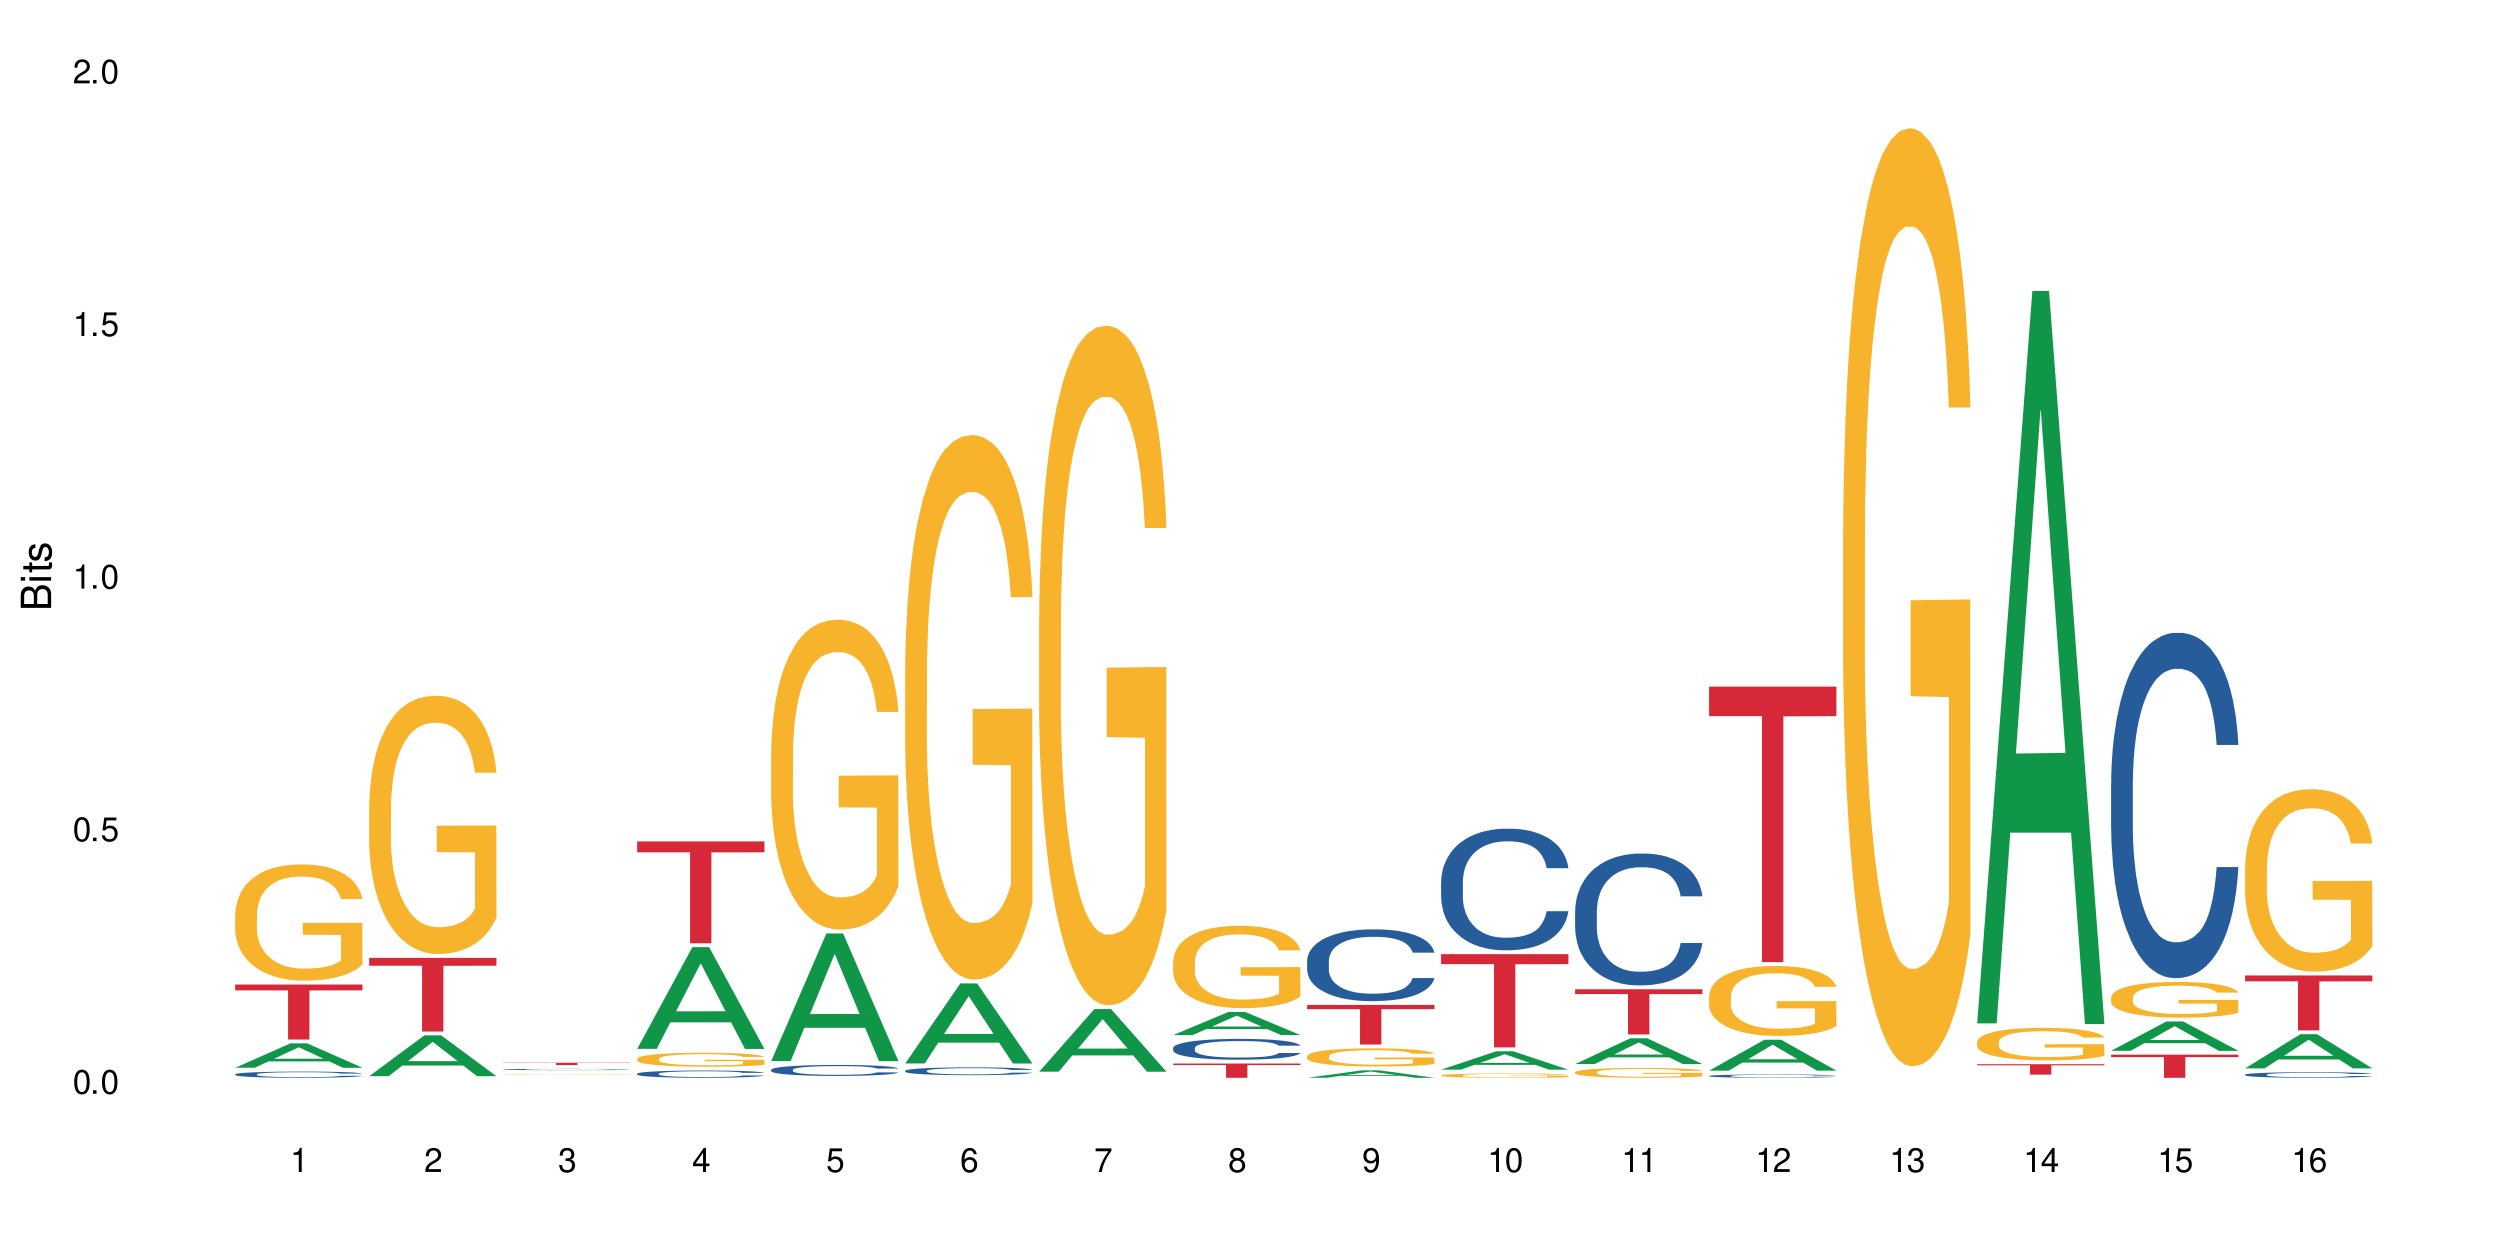 <?xml version="1.0" encoding="UTF-8"?>
<svg xmlns="http://www.w3.org/2000/svg" xmlns:xlink="http://www.w3.org/1999/xlink" width="720" height="360" viewBox="0 0 720 360">
<defs>
<g>
<g id="glyph-0-0">
</g>
<g id="glyph-0-1">
<path d="M 2.641 -6.938 C 2 -6.938 1.422 -6.656 1.078 -6.172 C 0.641 -5.562 0.406 -4.641 0.406 -3.359 C 0.406 -1.016 1.188 0.219 2.641 0.219 C 4.078 0.219 4.859 -1.016 4.859 -3.297 C 4.859 -4.641 4.656 -5.547 4.203 -6.172 C 3.844 -6.656 3.281 -6.938 2.641 -6.938 Z M 2.641 -6.188 C 3.547 -6.188 4 -5.25 4 -3.375 C 4 -1.406 3.562 -0.484 2.625 -0.484 C 1.734 -0.484 1.281 -1.438 1.281 -3.344 C 1.281 -5.25 1.734 -6.188 2.641 -6.188 Z M 2.641 -6.188 "/>
</g>
<g id="glyph-0-2">
<path d="M 1.828 -1 L 0.828 -1 L 0.828 0 L 1.828 0 Z M 1.828 -1 "/>
</g>
<g id="glyph-0-3">
<path d="M 4.562 -6.797 L 1.062 -6.797 L 0.547 -3.094 L 1.328 -3.094 C 1.719 -3.562 2.047 -3.734 2.578 -3.734 C 3.484 -3.734 4.062 -3.109 4.062 -2.094 C 4.062 -1.125 3.484 -0.531 2.578 -0.531 C 1.828 -0.531 1.375 -0.906 1.188 -1.672 L 0.328 -1.672 C 0.453 -1.109 0.547 -0.844 0.75 -0.594 C 1.125 -0.078 1.828 0.219 2.594 0.219 C 3.969 0.219 4.922 -0.781 4.922 -2.219 C 4.922 -3.562 4.031 -4.484 2.719 -4.484 C 2.25 -4.484 1.859 -4.359 1.469 -4.062 L 1.734 -5.969 L 4.562 -5.969 Z M 4.562 -6.797 "/>
</g>
<g id="glyph-0-4">
<path d="M 2.484 -4.938 L 2.484 0 L 3.328 0 L 3.328 -6.938 L 2.766 -6.938 C 2.469 -5.875 2.281 -5.734 0.984 -5.562 L 0.984 -4.938 Z M 2.484 -4.938 "/>
</g>
<g id="glyph-0-5">
<path d="M 4.859 -0.828 L 1.281 -0.828 C 1.359 -1.406 1.672 -1.781 2.5 -2.281 L 3.469 -2.828 C 4.406 -3.344 4.906 -4.062 4.906 -4.906 C 4.906 -5.484 4.672 -6.031 4.266 -6.406 C 3.859 -6.766 3.375 -6.938 2.719 -6.938 C 1.859 -6.938 1.219 -6.625 0.844 -6.031 C 0.609 -5.672 0.5 -5.234 0.484 -4.531 L 1.328 -4.531 C 1.359 -5.016 1.406 -5.281 1.531 -5.516 C 1.75 -5.938 2.188 -6.203 2.703 -6.203 C 3.469 -6.203 4.031 -5.641 4.031 -4.891 C 4.031 -4.344 3.719 -3.859 3.125 -3.516 L 2.234 -3 C 0.812 -2.172 0.406 -1.531 0.328 -0.016 L 4.859 -0.016 Z M 4.859 -0.828 "/>
</g>
<g id="glyph-0-6">
<path d="M 2.125 -3.188 L 2.578 -3.188 C 3.5 -3.188 3.984 -2.766 3.984 -1.922 C 3.984 -1.062 3.469 -0.531 2.594 -0.531 C 1.656 -0.531 1.203 -1 1.156 -2.016 L 0.312 -2.016 C 0.344 -1.453 0.438 -1.094 0.609 -0.781 C 0.953 -0.109 1.625 0.219 2.547 0.219 C 3.953 0.219 4.859 -0.625 4.859 -1.938 C 4.859 -2.828 4.516 -3.297 3.703 -3.594 C 4.344 -3.844 4.656 -4.328 4.656 -5.031 C 4.656 -6.219 3.875 -6.938 2.578 -6.938 C 1.203 -6.938 0.484 -6.172 0.453 -4.703 L 1.297 -4.703 C 1.312 -5.125 1.344 -5.359 1.453 -5.578 C 1.641 -5.969 2.062 -6.203 2.594 -6.203 C 3.344 -6.203 3.797 -5.75 3.797 -5 C 3.797 -4.516 3.609 -4.219 3.25 -4.047 C 3.016 -3.953 2.703 -3.922 2.125 -3.906 Z M 2.125 -3.188 "/>
</g>
<g id="glyph-0-7">
<path d="M 3.141 -1.672 L 3.141 0 L 3.984 0 L 3.984 -1.672 L 4.984 -1.672 L 4.984 -2.438 L 3.984 -2.438 L 3.984 -6.938 L 3.359 -6.938 L 0.266 -2.578 L 0.266 -1.672 Z M 3.141 -2.438 L 1 -2.438 L 3.141 -5.5 Z M 3.141 -2.438 "/>
</g>
<g id="glyph-0-8">
<path d="M 4.781 -5.125 C 4.609 -6.266 3.891 -6.938 2.844 -6.938 C 2.094 -6.938 1.422 -6.578 1.031 -5.953 C 0.594 -5.266 0.406 -4.422 0.406 -3.172 C 0.406 -2 0.578 -1.25 0.984 -0.641 C 1.359 -0.078 1.953 0.219 2.703 0.219 C 3.984 0.219 4.922 -0.75 4.922 -2.094 C 4.922 -3.375 4.062 -4.281 2.844 -4.281 C 2.172 -4.281 1.641 -4.031 1.281 -3.516 C 1.281 -5.234 1.828 -6.188 2.797 -6.188 C 3.391 -6.188 3.797 -5.797 3.938 -5.125 Z M 2.734 -3.531 C 3.547 -3.531 4.062 -2.953 4.062 -2.031 C 4.062 -1.156 3.484 -0.531 2.703 -0.531 C 1.922 -0.531 1.328 -1.188 1.328 -2.078 C 1.328 -2.938 1.906 -3.531 2.734 -3.531 Z M 2.734 -3.531 "/>
</g>
<g id="glyph-0-9">
<path d="M 4.984 -6.797 L 0.438 -6.797 L 0.438 -5.969 L 4.109 -5.969 C 2.5 -3.656 1.828 -2.234 1.328 0 L 2.219 0 C 2.594 -2.172 3.453 -4.047 4.984 -6.094 Z M 4.984 -6.797 "/>
</g>
<g id="glyph-0-10">
<path d="M 3.75 -3.656 C 4.469 -4.094 4.688 -4.438 4.688 -5.078 C 4.688 -6.172 3.844 -6.938 2.641 -6.938 C 1.438 -6.938 0.594 -6.172 0.594 -5.094 C 0.594 -4.438 0.812 -4.094 1.516 -3.656 C 0.734 -3.266 0.359 -2.703 0.359 -1.922 C 0.359 -0.656 1.281 0.219 2.641 0.219 C 3.984 0.219 4.922 -0.656 4.922 -1.922 C 4.922 -2.703 4.531 -3.266 3.75 -3.656 Z M 2.641 -6.188 C 3.359 -6.188 3.812 -5.75 3.812 -5.062 C 3.812 -4.406 3.344 -3.984 2.641 -3.984 C 1.922 -3.984 1.453 -4.406 1.453 -5.078 C 1.453 -5.75 1.922 -6.188 2.641 -6.188 Z M 2.641 -3.266 C 3.484 -3.266 4.062 -2.719 4.062 -1.906 C 4.062 -1.078 3.484 -0.531 2.625 -0.531 C 1.797 -0.531 1.219 -1.094 1.219 -1.906 C 1.219 -2.719 1.781 -3.266 2.641 -3.266 Z M 2.641 -3.266 "/>
</g>
<g id="glyph-0-11">
<path d="M 0.516 -1.578 C 0.672 -0.453 1.406 0.219 2.438 0.219 C 3.188 0.219 3.859 -0.141 4.266 -0.766 C 4.688 -1.453 4.891 -2.297 4.891 -3.547 C 4.891 -4.719 4.703 -5.453 4.312 -6.078 C 3.938 -6.641 3.344 -6.938 2.594 -6.938 C 1.297 -6.938 0.359 -5.969 0.359 -4.625 C 0.359 -3.344 1.234 -2.453 2.453 -2.453 C 3.094 -2.453 3.578 -2.672 4.016 -3.203 C 4 -1.484 3.469 -0.531 2.5 -0.531 C 1.906 -0.531 1.484 -0.906 1.359 -1.578 Z M 2.578 -6.203 C 3.375 -6.203 3.969 -5.531 3.969 -4.641 C 3.969 -3.797 3.391 -3.188 2.547 -3.188 C 1.734 -3.188 1.234 -3.766 1.234 -4.688 C 1.234 -5.562 1.797 -6.203 2.578 -6.203 Z M 2.578 -6.203 "/>
</g>
<g id="glyph-1-0">
</g>
<g id="glyph-1-1">
<path d="M 0 -0.953 L 0 -4.891 C 0 -5.719 -0.234 -6.344 -0.734 -6.797 C -1.188 -7.234 -1.812 -7.469 -2.5 -7.469 C -3.547 -7.469 -4.188 -7 -4.625 -5.875 C -4.984 -6.688 -5.625 -7.094 -6.531 -7.094 C -7.172 -7.094 -7.734 -6.859 -8.141 -6.391 C -8.562 -5.922 -8.75 -5.344 -8.75 -4.5 L -8.75 -0.953 Z M -4.984 -2.062 L -7.766 -2.062 L -7.766 -4.219 C -7.766 -4.844 -7.688 -5.203 -7.453 -5.5 C -7.219 -5.812 -6.859 -5.969 -6.375 -5.969 C -5.891 -5.969 -5.531 -5.812 -5.297 -5.5 C -5.062 -5.203 -4.984 -4.844 -4.984 -4.219 Z M -0.984 -2.062 L -4 -2.062 L -4 -4.781 C -4 -5.766 -3.438 -6.359 -2.484 -6.359 C -1.547 -6.359 -0.984 -5.766 -0.984 -4.781 Z M -0.984 -2.062 "/>
</g>
<g id="glyph-1-2">
<path d="M -6.281 -1.797 L -6.281 -0.797 L 0 -0.797 L 0 -1.797 Z M -8.75 -1.797 L -8.75 -0.797 L -7.484 -0.797 L -7.484 -1.797 Z M -8.75 -1.797 "/>
</g>
<g id="glyph-1-3">
<path d="M -6.281 -3.047 L -6.281 -2.016 L -8.016 -2.016 L -8.016 -1.016 L -6.281 -1.016 L -6.281 -0.172 L -5.469 -0.172 L -5.469 -1.016 L -0.719 -1.016 C -0.078 -1.016 0.281 -1.453 0.281 -2.234 C 0.281 -2.5 0.25 -2.719 0.188 -3.047 L -0.641 -3.047 C -0.609 -2.906 -0.594 -2.766 -0.594 -2.562 C -0.594 -2.141 -0.719 -2.016 -1.156 -2.016 L -5.469 -2.016 L -5.469 -3.047 Z M -6.281 -3.047 "/>
</g>
<g id="glyph-1-4">
<path d="M -4.531 -5.25 C -5.766 -5.25 -6.469 -4.422 -6.469 -2.969 C -6.469 -1.516 -5.719 -0.562 -4.547 -0.562 C -3.562 -0.562 -3.094 -1.062 -2.734 -2.562 L -2.516 -3.484 C -2.344 -4.188 -2.094 -4.469 -1.641 -4.469 C -1.047 -4.469 -0.641 -3.875 -0.641 -3 C -0.641 -2.453 -0.797 -2 -1.062 -1.75 C -1.25 -1.594 -1.422 -1.531 -1.875 -1.469 L -1.875 -0.406 C -0.422 -0.453 0.281 -1.266 0.281 -2.922 C 0.281 -4.5 -0.5 -5.516 -1.719 -5.516 C -2.656 -5.516 -3.172 -4.984 -3.469 -3.734 L -3.703 -2.766 C -3.891 -1.953 -4.156 -1.609 -4.594 -1.609 C -5.188 -1.609 -5.547 -2.125 -5.547 -2.938 C -5.547 -3.75 -5.203 -4.172 -4.531 -4.203 Z M -4.531 -5.25 "/>
</g>
</g>
</defs>
<rect x="-72" y="-36" width="864" height="432" fill="rgb(100%, 100%, 100%)" fill-opacity="1"/>
<path fill-rule="nonzero" fill="rgb(6.275%, 58.824%, 28.235%)" fill-opacity="1" d="M 67.73 307.516 L 67.77 307.508 L 83.633 300.488 L 88.449 300.488 L 104.391 307.52 L 98.789 307.52 L 94.797 305.684 L 77.289 305.684 L 73.371 307.516 L 67.73 307.516 L 78.973 304.926 L 93.191 304.918 L 86.102 301.637 L 86.023 301.629 L 85.945 301.648 L 78.934 304.918 L 78.973 304.926 Z M 67.73 307.516 "/>
<path fill-rule="nonzero" fill="rgb(14.51%, 36.078%, 60%)" fill-opacity="1" d="M 67.73 309.395 L 67.777 309.391 L 67.777 309.352 L 67.91 309.289 L 68.223 309.211 L 68.535 309.16 L 69.34 309.062 L 70.457 308.969 L 71.621 308.898 L 72.469 308.855 L 73.23 308.824 L 74.973 308.766 L 76.09 308.734 L 77.297 308.707 L 78.773 308.676 L 79.848 308.66 L 82.262 308.637 L 84.051 308.625 L 85.434 308.617 L 88.43 308.617 L 90.219 308.625 L 91.516 308.633 L 92.945 308.648 L 94.152 308.66 L 96.254 308.695 L 98.133 308.742 L 98.98 308.77 L 100.324 308.82 L 101.352 308.867 L 102.066 308.91 L 102.871 308.969 L 103.586 309.043 L 104.125 309.125 L 104.391 309.195 L 98.133 309.195 L 97.82 309.133 L 97.461 309.082 L 96.793 309.016 L 96.121 308.969 L 95.184 308.922 L 94.332 308.891 L 93.172 308.859 L 92.141 308.84 L 91.07 308.824 L 90.039 308.812 L 88.074 308.805 L 85.793 308.805 L 84.945 308.809 L 83.199 308.82 L 82.262 308.832 L 80.918 308.855 L 79.98 308.875 L 78.863 308.91 L 78.102 308.938 L 77.164 308.977 L 76.492 309.016 L 75.734 309.07 L 75.285 309.109 L 74.883 309.156 L 74.527 309.211 L 74.258 309.266 L 74.078 309.328 L 73.988 309.387 L 73.988 309.637 L 74.078 309.695 L 74.305 309.766 L 74.883 309.863 L 75.734 309.949 L 76.719 310.016 L 77.656 310.066 L 78.191 310.09 L 78.906 310.113 L 80.027 310.148 L 81.637 310.18 L 82.574 310.191 L 84.004 310.207 L 85.48 310.211 L 87.449 310.211 L 89.191 310.207 L 90.352 310.199 L 91.559 310.184 L 93.215 310.156 L 94.242 310.133 L 95.137 310.102 L 95.809 310.07 L 96.254 310.043 L 96.926 309.992 L 97.461 309.938 L 97.863 309.883 L 98.133 309.824 L 104.391 309.824 L 104.125 309.891 L 103.723 309.953 L 103.32 310 L 102.691 310.059 L 101.977 310.109 L 100.949 310.164 L 100.102 310.203 L 98.98 310.242 L 97.953 310.273 L 96.836 310.301 L 95.184 310.336 L 94.109 310.352 L 92.945 310.367 L 91.559 310.379 L 89.816 310.391 L 87.938 310.395 L 86.195 310.398 L 84.316 310.395 L 82.934 310.387 L 81.098 310.375 L 78.82 310.344 L 77.164 310.312 L 75.867 310.281 L 74.75 310.25 L 73.5 310.207 L 71.891 310.133 L 70.906 310.078 L 70.234 310.035 L 69.473 309.969 L 68.938 309.914 L 68.312 309.824 L 67.863 309.707 L 67.73 309.617 Z M 67.73 309.395 "/>
<path fill-rule="nonzero" fill="rgb(96.863%, 70.196%, 16.863%)" fill-opacity="1" d="M 67.73 263.293 L 67.777 263.262 L 67.777 262.652 L 67.953 261.273 L 68.402 259.379 L 68.984 257.816 L 69.609 256.594 L 70.012 255.953 L 70.684 255.035 L 71.262 254.363 L 72.738 252.984 L 74.617 251.699 L 75.645 251.148 L 76.809 250.629 L 78.461 250.051 L 79.223 249.836 L 81.547 249.348 L 84.184 249.039 L 87.09 248.949 L 88.43 248.98 L 90.266 249.102 L 92.77 249.438 L 94.199 249.742 L 95.316 250.051 L 96.477 250.445 L 97.91 251.059 L 99.25 251.793 L 100.324 252.527 L 101.395 253.445 L 102.289 254.422 L 103.051 255.492 L 103.723 256.777 L 104.125 257.848 L 104.391 258.918 L 98.176 258.918 L 97.82 257.848 L 97.418 257.023 L 96.746 256.012 L 96.074 255.281 L 95.406 254.699 L 94.152 253.902 L 93.082 253.414 L 91.738 252.984 L 90.441 252.711 L 88.969 252.527 L 88.074 252.465 L 85.703 252.465 L 83.559 252.68 L 82.305 252.926 L 81.41 253.168 L 80.16 253.629 L 79.398 253.996 L 78.953 254.238 L 77.613 255.188 L 76.719 256.043 L 76.227 256.625 L 75.602 257.543 L 75.152 258.367 L 74.66 259.594 L 74.391 260.508 L 74.035 262.59 L 73.988 268.094 L 74.125 269.258 L 74.391 270.512 L 74.75 271.613 L 75.285 272.773 L 75.824 273.66 L 76.762 274.855 L 77.566 275.648 L 78.191 276.168 L 79.398 276.996 L 79.891 277.27 L 81.055 277.82 L 82.262 278.25 L 83.738 278.617 L 84.855 278.801 L 86.641 278.953 L 88.922 278.953 L 91.605 278.77 L 93.305 278.523 L 94.465 278.281 L 95.227 278.066 L 96.164 277.73 L 96.836 277.422 L 97.461 277.086 L 98.223 276.566 L 98.223 269.258 L 87.18 269.227 L 87.18 265.801 L 104.348 265.77 L 104.391 277.73 L 103.453 278.555 L 102.289 279.352 L 101.172 279.961 L 100.012 280.48 L 98.355 281.062 L 97.016 281.43 L 94.957 281.859 L 93.082 282.133 L 91.113 282.316 L 89.371 282.41 L 87.312 282.438 L 85.48 282.379 L 83.512 282.195 L 81.949 281.949 L 80.516 281.645 L 79.086 281.246 L 77.297 280.605 L 76.137 280.082 L 74.93 279.441 L 73.723 278.676 L 72.648 277.852 L 71.934 277.207 L 71.219 276.477 L 70.457 275.559 L 69.742 274.516 L 69.207 273.57 L 68.715 272.5 L 68.355 271.488 L 68 270.113 L 67.82 269.012 L 67.73 268.062 Z M 67.73 263.293 "/>
<path fill-rule="nonzero" fill="rgb(83.922%, 15.686%, 22.353%)" fill-opacity="1" d="M 67.73 283.539 L 104.391 283.539 L 104.391 285.234 L 89.113 285.25 L 89.113 299.391 L 82.965 299.391 L 82.965 285.266 L 82.875 285.234 L 67.73 285.234 Z M 67.73 283.539 "/>
<path fill-rule="nonzero" fill="rgb(6.275%, 58.824%, 28.235%)" fill-opacity="1" d="M 106.32 309.941 L 106.359 309.934 L 122.223 298.176 L 127.039 298.176 L 142.98 309.953 L 137.383 309.953 L 133.387 306.879 L 115.879 306.879 L 111.961 309.941 L 106.32 309.941 L 117.562 305.605 L 131.781 305.598 L 124.691 300.098 L 124.613 300.09 L 124.535 300.121 L 117.523 305.598 L 117.562 305.605 Z M 106.32 309.941 "/>
<path fill-rule="nonzero" fill="rgb(96.863%, 70.196%, 16.863%)" fill-opacity="1" d="M 106.32 232.234 L 106.367 232.168 L 106.367 230.809 L 106.543 227.75 L 106.992 223.539 L 107.574 220.074 L 108.199 217.355 L 108.602 215.93 L 109.273 213.891 L 109.852 212.398 L 111.328 209.34 L 113.207 206.488 L 114.234 205.266 L 115.398 204.109 L 117.051 202.816 L 117.812 202.344 L 120.137 201.254 L 122.773 200.578 L 125.68 200.371 L 127.02 200.441 L 128.855 200.711 L 131.359 201.461 L 132.789 202.141 L 133.906 202.816 L 135.07 203.703 L 136.5 205.059 L 137.84 206.691 L 138.914 208.32 L 139.988 210.359 L 140.879 212.531 L 141.641 214.91 L 142.312 217.766 L 142.715 220.141 L 142.98 222.52 L 136.77 222.52 L 136.41 220.141 L 136.008 218.309 L 135.336 216.066 L 134.668 214.434 L 133.996 213.145 L 132.742 211.379 L 131.672 210.293 L 130.328 209.34 L 129.031 208.73 L 127.559 208.32 L 126.664 208.184 L 124.293 208.184 L 122.148 208.66 L 120.895 209.203 L 120.004 209.746 L 118.75 210.766 L 117.988 211.582 L 117.543 212.125 L 116.203 214.23 L 115.309 216.133 L 114.816 217.426 L 114.191 219.461 L 113.742 221.297 L 113.25 224.016 L 112.984 226.051 L 112.625 230.672 L 112.582 242.902 L 112.715 245.48 L 112.984 248.27 L 113.34 250.715 L 113.879 253.297 L 114.414 255.266 L 115.352 257.914 L 116.156 259.68 L 116.781 260.836 L 117.988 262.672 L 118.48 263.281 L 119.645 264.504 L 120.852 265.457 L 122.328 266.27 L 123.445 266.68 L 125.234 267.02 L 127.512 267.02 L 130.195 266.609 L 131.895 266.066 L 133.059 265.523 L 133.816 265.047 L 134.754 264.301 L 135.426 263.621 L 136.051 262.875 L 136.812 261.719 L 136.812 245.48 L 125.77 245.414 L 125.77 237.805 L 142.938 237.738 L 142.98 264.301 L 142.043 266.137 L 140.879 267.902 L 139.762 269.262 L 138.602 270.414 L 136.945 271.707 L 135.605 272.52 L 133.547 273.473 L 131.672 274.082 L 129.703 274.492 L 127.961 274.695 L 125.902 274.762 L 124.07 274.629 L 122.102 274.219 L 120.539 273.676 L 119.109 272.996 L 117.676 272.113 L 115.891 270.688 L 114.727 269.531 L 113.52 268.105 L 112.312 266.406 L 111.238 264.574 L 110.523 263.145 L 109.809 261.516 L 109.047 259.477 L 108.332 257.168 L 107.797 255.062 L 107.305 252.684 L 106.945 250.441 L 106.59 247.383 L 106.41 244.938 L 106.32 242.832 Z M 106.32 232.234 "/>
<path fill-rule="nonzero" fill="rgb(83.922%, 15.686%, 22.353%)" fill-opacity="1" d="M 106.32 275.859 L 142.98 275.859 L 142.98 278.133 L 127.703 278.152 L 127.703 297.078 L 121.555 297.078 L 121.555 278.172 L 121.465 278.133 L 106.32 278.133 Z M 106.32 275.859 "/>
<path fill-rule="nonzero" fill="rgb(14.51%, 36.078%, 60%)" fill-opacity="1" d="M 144.91 308.004 L 144.957 308.004 L 144.957 307.996 L 145.09 307.984 L 145.402 307.965 L 145.715 307.953 L 146.52 307.934 L 147.641 307.914 L 148.801 307.902 L 149.652 307.891 L 150.41 307.883 L 152.156 307.871 L 153.273 307.867 L 154.48 307.859 L 155.953 307.855 L 157.027 307.852 L 159.441 307.844 L 161.23 307.844 L 162.617 307.84 L 165.613 307.84 L 167.398 307.844 L 168.695 307.844 L 170.129 307.848 L 171.336 307.852 L 173.434 307.859 L 175.312 307.867 L 176.164 307.875 L 177.504 307.883 L 178.531 307.895 L 179.246 307.902 L 180.051 307.914 L 180.77 307.93 L 181.305 307.949 L 181.574 307.961 L 175.312 307.961 L 175 307.949 L 174.645 307.938 L 173.301 307.914 L 172.363 307.906 L 171.512 307.898 L 170.352 307.891 L 169.324 307.887 L 168.25 307.883 L 167.223 307.883 L 165.254 307.879 L 162.973 307.879 L 162.125 307.883 L 160.379 307.883 L 159.441 307.887 L 158.102 307.891 L 157.16 307.895 L 156.043 307.902 L 155.285 307.91 L 154.344 307.918 L 153.676 307.926 L 152.914 307.938 L 152.469 307.945 L 152.066 307.953 L 151.707 307.965 L 151.438 307.977 L 151.262 307.988 L 151.172 308.004 L 151.172 308.055 L 151.262 308.066 L 151.484 308.082 L 152.066 308.102 L 152.914 308.121 L 153.898 308.137 L 154.836 308.145 L 155.375 308.148 L 156.09 308.156 L 157.207 308.164 L 158.816 308.168 L 159.754 308.172 L 161.184 308.176 L 166.371 308.176 L 167.535 308.172 L 168.742 308.172 L 170.395 308.164 L 171.422 308.16 L 172.316 308.152 L 172.988 308.145 L 173.434 308.141 L 174.105 308.129 L 174.645 308.117 L 175.047 308.105 L 175.312 308.094 L 181.574 308.094 L 181.305 308.109 L 180.5 308.133 L 179.875 308.145 L 179.156 308.156 L 178.129 308.168 L 177.281 308.176 L 176.164 308.184 L 175.133 308.188 L 174.016 308.195 L 172.363 308.203 L 171.289 308.207 L 170.129 308.207 L 168.742 308.211 L 166.996 308.215 L 160.113 308.215 L 158.281 308.211 L 156 308.203 L 154.344 308.199 L 153.047 308.191 L 151.93 308.184 L 150.68 308.176 L 149.07 308.16 L 148.086 308.148 L 147.414 308.137 L 146.656 308.125 L 146.117 308.113 L 145.492 308.094 L 145.047 308.07 L 144.91 308.051 Z M 144.91 308.004 "/>
<path fill-rule="nonzero" fill="rgb(96.863%, 70.196%, 16.863%)" fill-opacity="1" d="M 144.91 309.375 L 144.957 309.375 L 144.957 309.371 L 145.137 309.367 L 145.582 309.359 L 146.164 309.352 L 146.789 309.348 L 147.191 309.344 L 147.863 309.34 L 148.445 309.336 L 149.918 309.332 L 151.797 309.324 L 152.824 309.324 L 153.988 309.32 L 155.641 309.316 L 158.727 309.316 L 161.363 309.312 L 167.445 309.312 L 169.949 309.316 L 172.496 309.316 L 173.66 309.32 L 175.09 309.324 L 176.43 309.324 L 178.578 309.332 L 179.473 309.336 L 180.23 309.34 L 180.902 309.348 L 181.305 309.352 L 181.574 309.355 L 175.359 309.355 L 175 309.352 L 174.598 309.348 L 173.926 309.344 L 173.258 309.34 L 172.586 309.34 L 171.336 309.336 L 170.262 309.332 L 168.922 309.332 L 167.625 309.328 L 160.738 309.328 L 159.488 309.332 L 157.34 309.332 L 156.582 309.336 L 156.133 309.336 L 154.793 309.34 L 153.898 309.344 L 153.406 309.348 L 152.781 309.352 L 152.332 309.355 L 151.84 309.359 L 151.574 309.363 L 151.215 309.371 L 151.172 309.395 L 151.305 309.402 L 151.574 309.406 L 151.93 309.41 L 152.469 309.418 L 153.004 309.422 L 153.941 309.426 L 154.746 309.43 L 155.375 309.43 L 156.582 309.434 L 157.07 309.438 L 158.234 309.438 L 159.441 309.441 L 162.035 309.441 L 163.824 309.445 L 166.102 309.445 L 168.785 309.441 L 172.406 309.441 L 173.348 309.438 L 174.016 309.438 L 174.645 309.434 L 175.402 309.434 L 175.402 309.402 L 164.359 309.402 L 164.359 309.387 L 181.527 309.387 L 181.574 309.438 L 180.633 309.441 L 179.473 309.445 L 178.352 309.449 L 177.191 309.449 L 175.535 309.453 L 174.195 309.453 L 172.141 309.457 L 157.699 309.457 L 156.266 309.453 L 154.48 309.449 L 153.316 309.449 L 150.902 309.441 L 149.828 309.438 L 149.113 309.438 L 148.398 309.434 L 147.641 309.43 L 146.922 309.426 L 146.387 309.422 L 145.895 309.414 L 145.539 309.41 L 145.18 309.406 L 144.91 309.395 Z M 144.91 309.375 "/>
<path fill-rule="nonzero" fill="rgb(83.922%, 15.686%, 22.353%)" fill-opacity="1" d="M 144.91 306.066 L 181.574 306.066 L 181.574 306.137 L 166.293 306.141 L 166.293 306.742 L 160.145 306.742 L 160.145 306.141 L 160.059 306.137 L 144.91 306.137 Z M 144.91 306.066 "/>
<path fill-rule="nonzero" fill="rgb(6.275%, 58.824%, 28.235%)" fill-opacity="1" d="M 183.5 302.07 L 183.543 302.043 L 199.402 272.766 L 204.223 272.766 L 220.164 302.098 L 214.562 302.098 L 210.566 294.441 L 193.059 294.441 L 189.141 302.07 L 183.5 302.07 L 194.742 291.273 L 208.961 291.246 L 201.871 277.559 L 201.793 277.531 L 201.715 277.613 L 194.703 291.246 L 194.742 291.273 Z M 183.5 302.07 "/>
<path fill-rule="nonzero" fill="rgb(14.51%, 36.078%, 60%)" fill-opacity="1" d="M 183.5 309.223 L 183.547 309.219 L 183.547 309.172 L 183.68 309.102 L 183.992 309.012 L 184.309 308.945 L 185.113 308.836 L 186.23 308.727 L 187.391 308.641 L 188.242 308.594 L 189 308.555 L 190.746 308.484 L 191.863 308.449 L 193.07 308.414 L 194.543 308.383 L 195.617 308.363 L 198.031 308.332 L 199.82 308.32 L 201.207 308.316 L 204.203 308.316 L 205.988 308.324 L 207.285 308.332 L 208.719 308.348 L 209.926 308.363 L 212.027 308.406 L 213.902 308.461 L 214.754 308.488 L 216.094 308.551 L 217.121 308.605 L 217.84 308.656 L 218.645 308.727 L 219.359 308.812 L 219.895 308.91 L 220.164 308.992 L 213.902 308.992 L 213.59 308.914 L 213.234 308.855 L 212.562 308.777 L 211.891 308.723 L 210.953 308.668 L 210.102 308.633 L 208.941 308.594 L 207.914 308.57 L 206.84 308.555 L 205.812 308.543 L 203.844 308.531 L 201.562 308.531 L 200.715 308.535 L 198.973 308.551 L 198.031 308.562 L 196.691 308.59 L 195.754 308.617 L 194.633 308.652 L 193.875 308.688 L 192.934 308.734 L 192.266 308.781 L 191.504 308.844 L 191.059 308.891 L 190.656 308.941 L 190.297 309.008 L 190.031 309.074 L 189.852 309.145 L 189.762 309.211 L 189.762 309.508 L 189.852 309.574 L 190.074 309.656 L 190.656 309.773 L 191.504 309.871 L 192.488 309.953 L 193.426 310.008 L 193.965 310.035 L 194.68 310.066 L 195.797 310.105 L 197.406 310.145 L 198.344 310.156 L 199.777 310.172 L 201.25 310.18 L 203.219 310.18 L 204.961 310.172 L 206.125 310.164 L 207.332 310.148 L 208.984 310.117 L 210.016 310.086 L 210.906 310.051 L 211.578 310.012 L 212.027 309.984 L 212.695 309.926 L 213.234 309.859 L 213.637 309.793 L 213.902 309.727 L 220.164 309.727 L 219.895 309.805 L 219.492 309.879 L 219.09 309.934 L 218.465 310 L 217.75 310.059 L 216.719 310.125 L 215.871 310.168 L 214.754 310.219 L 213.727 310.254 L 212.605 310.285 L 210.953 310.324 L 209.879 310.344 L 208.719 310.359 L 207.332 310.375 L 205.586 310.387 L 203.711 310.395 L 201.965 310.398 L 200.09 310.395 L 198.703 310.387 L 196.871 310.371 L 194.59 310.336 L 192.934 310.301 L 191.641 310.262 L 190.52 310.227 L 189.27 310.172 L 187.66 310.09 L 186.676 310.023 L 186.004 309.973 L 185.246 309.898 L 184.711 309.832 L 184.082 309.723 L 183.637 309.59 L 183.5 309.484 Z M 183.5 309.223 "/>
<path fill-rule="nonzero" fill="rgb(96.863%, 70.196%, 16.863%)" fill-opacity="1" d="M 183.5 304.918 L 183.547 304.914 L 183.547 304.84 L 183.727 304.676 L 184.172 304.449 L 184.754 304.262 L 185.379 304.113 L 185.781 304.039 L 186.453 303.926 L 187.035 303.848 L 188.508 303.68 L 190.387 303.527 L 191.414 303.461 L 192.578 303.398 L 194.23 303.328 L 194.992 303.305 L 197.316 303.246 L 199.953 303.207 L 202.859 303.195 L 204.203 303.199 L 206.035 303.215 L 208.539 303.254 L 209.969 303.293 L 211.086 303.328 L 212.25 303.375 L 213.68 303.449 L 215.02 303.539 L 216.094 303.625 L 217.168 303.738 L 218.062 303.855 L 218.82 303.98 L 219.492 304.137 L 219.895 304.266 L 220.164 304.395 L 213.949 304.395 L 213.59 304.266 L 213.188 304.164 L 212.52 304.043 L 211.848 303.957 L 211.176 303.887 L 209.926 303.793 L 208.852 303.734 L 207.512 303.68 L 206.215 303.648 L 204.738 303.625 L 203.844 303.617 L 201.477 303.617 L 199.328 303.645 L 198.078 303.676 L 197.184 303.703 L 195.93 303.758 L 195.172 303.801 L 194.723 303.832 L 193.383 303.945 L 192.488 304.047 L 191.996 304.117 L 191.371 304.227 L 190.922 304.328 L 190.434 304.473 L 190.164 304.586 L 189.805 304.836 L 189.762 305.496 L 189.895 305.633 L 190.164 305.785 L 190.52 305.918 L 191.059 306.055 L 191.594 306.164 L 192.531 306.305 L 193.336 306.402 L 193.965 306.465 L 195.172 306.562 L 195.664 306.598 L 196.824 306.664 L 198.031 306.715 L 199.508 306.758 L 200.625 306.781 L 202.414 306.797 L 204.695 306.797 L 207.375 306.777 L 209.074 306.746 L 210.238 306.719 L 210.996 306.691 L 211.938 306.652 L 212.605 306.613 L 213.234 306.574 L 213.992 306.512 L 213.992 305.633 L 202.949 305.629 L 202.949 305.219 L 220.117 305.215 L 220.164 306.652 L 219.223 306.75 L 218.062 306.848 L 216.945 306.918 L 215.781 306.98 L 214.129 307.051 L 212.785 307.094 L 210.73 307.148 L 208.852 307.18 L 206.883 307.203 L 205.141 307.211 L 203.086 307.215 L 201.25 307.211 L 199.285 307.188 L 197.719 307.156 L 196.289 307.121 L 194.859 307.074 L 193.07 306.996 L 191.906 306.934 L 190.699 306.855 L 189.492 306.766 L 188.418 306.664 L 187.703 306.59 L 186.988 306.5 L 186.23 306.391 L 185.516 306.266 L 184.977 306.152 L 184.484 306.023 L 184.129 305.902 L 183.77 305.738 L 183.59 305.605 L 183.5 305.492 Z M 183.5 304.918 "/>
<path fill-rule="nonzero" fill="rgb(83.922%, 15.686%, 22.353%)" fill-opacity="1" d="M 183.5 242.332 L 220.164 242.332 L 220.164 245.473 L 204.883 245.5 L 204.883 271.668 L 198.738 271.668 L 198.738 245.527 L 198.648 245.473 L 183.5 245.473 Z M 183.5 242.332 "/>
<path fill-rule="nonzero" fill="rgb(6.275%, 58.824%, 28.235%)" fill-opacity="1" d="M 222.094 305.578 L 222.133 305.543 L 237.996 268.836 L 242.812 268.836 L 258.754 305.613 L 253.152 305.613 L 249.156 296.012 L 231.648 296.012 L 227.73 305.578 L 222.094 305.578 L 233.332 292.043 L 247.551 292.008 L 240.461 274.844 L 240.383 274.809 L 240.305 274.914 L 233.293 292.008 L 233.332 292.043 Z M 222.094 305.578 "/>
<path fill-rule="nonzero" fill="rgb(14.51%, 36.078%, 60%)" fill-opacity="1" d="M 222.094 308.086 L 222.137 308.082 L 222.137 308.012 L 222.27 307.902 L 222.586 307.766 L 222.898 307.668 L 223.703 307.5 L 224.82 307.336 L 225.98 307.207 L 226.832 307.133 L 227.59 307.074 L 229.336 306.969 L 230.453 306.914 L 231.66 306.863 L 233.137 306.816 L 234.207 306.785 L 236.621 306.742 L 238.41 306.719 L 239.797 306.711 L 242.793 306.711 L 244.582 306.723 L 245.879 306.738 L 247.309 306.762 L 248.516 306.785 L 250.617 306.852 L 252.492 306.93 L 253.344 306.977 L 254.684 307.066 L 255.715 307.152 L 256.43 307.227 L 257.234 307.336 L 257.949 307.465 L 258.484 307.613 L 258.754 307.734 L 252.492 307.734 L 252.18 307.621 L 251.824 307.531 L 251.152 307.414 L 250.48 307.328 L 249.543 307.246 L 248.695 307.191 L 247.531 307.137 L 246.504 307.102 L 245.43 307.074 L 244.402 307.059 L 242.434 307.039 L 240.156 307.039 L 239.305 307.047 L 237.562 307.07 L 236.621 307.09 L 235.281 307.129 L 234.344 307.168 L 233.227 307.227 L 232.465 307.273 L 231.527 307.348 L 230.855 307.414 L 230.094 307.512 L 229.648 307.582 L 229.246 307.664 L 228.887 307.758 L 228.621 307.859 L 228.441 307.965 L 228.352 308.07 L 228.352 308.516 L 228.441 308.621 L 228.664 308.742 L 229.246 308.918 L 230.094 309.07 L 231.078 309.191 L 232.016 309.277 L 232.555 309.32 L 233.27 309.363 L 234.387 309.422 L 235.996 309.48 L 236.934 309.504 L 238.367 309.527 L 239.84 309.539 L 241.809 309.539 L 243.551 309.527 L 244.715 309.512 L 245.922 309.488 L 247.574 309.441 L 248.605 309.395 L 249.5 309.34 L 250.168 309.285 L 250.617 309.238 L 251.285 309.148 L 251.824 309.051 L 252.227 308.949 L 252.492 308.852 L 258.754 308.852 L 258.484 308.969 L 258.082 309.078 L 257.68 309.164 L 257.055 309.266 L 256.34 309.352 L 255.309 309.453 L 254.461 309.52 L 253.344 309.594 L 252.316 309.648 L 251.199 309.695 L 249.543 309.754 L 248.469 309.781 L 247.309 309.809 L 245.922 309.832 L 244.18 309.852 L 242.301 309.863 L 240.559 309.867 L 238.68 309.859 L 237.293 309.848 L 235.461 309.824 L 233.18 309.77 L 231.527 309.715 L 230.23 309.66 L 229.113 309.605 L 227.859 309.527 L 226.25 309.398 L 225.266 309.301 L 224.598 309.219 L 223.836 309.109 L 223.301 309.008 L 222.672 308.844 L 222.227 308.641 L 222.094 308.48 Z M 222.094 308.086 "/>
<path fill-rule="nonzero" fill="rgb(96.863%, 70.196%, 16.863%)" fill-opacity="1" d="M 222.094 216.699 L 222.137 216.621 L 222.137 214.988 L 222.316 211.32 L 222.762 206.266 L 223.344 202.109 L 223.969 198.848 L 224.371 197.133 L 225.043 194.688 L 225.625 192.895 L 227.098 189.227 L 228.977 185.801 L 230.004 184.336 L 231.168 182.949 L 232.82 181.398 L 233.582 180.828 L 235.906 179.523 L 238.543 178.711 L 241.449 178.465 L 242.793 178.547 L 244.625 178.871 L 247.129 179.77 L 248.559 180.586 L 249.676 181.398 L 250.84 182.461 L 252.27 184.09 L 253.613 186.047 L 254.684 188.004 L 255.758 190.449 L 256.652 193.059 L 257.41 195.91 L 258.082 199.336 L 258.484 202.188 L 258.754 205.043 L 252.539 205.043 L 252.18 202.188 L 251.777 199.988 L 251.109 197.297 L 250.438 195.34 L 249.766 193.793 L 248.516 191.672 L 247.441 190.367 L 246.102 189.227 L 244.805 188.492 L 243.328 188.004 L 242.434 187.84 L 240.066 187.84 L 237.918 188.41 L 236.668 189.062 L 235.773 189.715 L 234.52 190.938 L 233.762 191.918 L 233.312 192.57 L 231.973 195.098 L 231.078 197.379 L 230.586 198.93 L 229.961 201.375 L 229.516 203.574 L 229.023 206.836 L 228.754 209.281 L 228.395 214.824 L 228.352 229.5 L 228.484 232.598 L 228.754 235.941 L 229.113 238.875 L 229.648 241.977 L 230.184 244.34 L 231.125 247.52 L 231.93 249.637 L 232.555 251.023 L 233.762 253.227 L 234.254 253.961 L 235.414 255.426 L 236.621 256.566 L 238.098 257.547 L 239.215 258.035 L 241.004 258.441 L 243.285 258.441 L 245.965 257.953 L 247.664 257.301 L 248.828 256.648 L 249.586 256.078 L 250.527 255.184 L 251.199 254.367 L 251.824 253.469 L 252.582 252.086 L 252.582 232.598 L 241.539 232.516 L 241.539 223.387 L 258.707 223.305 L 258.754 255.184 L 257.812 257.383 L 256.652 259.504 L 255.535 261.133 L 254.371 262.52 L 252.719 264.07 L 251.375 265.047 L 249.32 266.188 L 247.441 266.922 L 245.477 267.41 L 243.73 267.656 L 241.676 267.738 L 239.84 267.574 L 237.875 267.086 L 236.309 266.434 L 234.879 265.617 L 233.449 264.559 L 231.66 262.848 L 230.496 261.461 L 229.289 259.746 L 228.082 257.711 L 227.012 255.508 L 226.293 253.797 L 225.578 251.84 L 224.82 249.395 L 224.105 246.621 L 223.566 244.094 L 223.074 241.242 L 222.719 238.551 L 222.359 234.883 L 222.184 231.945 L 222.094 229.418 Z M 222.094 216.699 "/>
<path fill-rule="nonzero" fill="rgb(6.275%, 58.824%, 28.235%)" fill-opacity="1" d="M 260.684 306.285 L 260.723 306.262 L 276.586 283.219 L 281.402 283.219 L 297.344 306.305 L 291.742 306.305 L 287.746 300.281 L 270.238 300.281 L 266.324 306.285 L 260.684 306.285 L 271.922 297.785 L 286.141 297.766 L 279.051 286.992 L 278.973 286.969 L 278.895 287.035 L 271.883 297.766 L 271.922 297.785 Z M 260.684 306.285 "/>
<path fill-rule="nonzero" fill="rgb(14.51%, 36.078%, 60%)" fill-opacity="1" d="M 260.684 308.383 L 260.727 308.379 L 260.727 308.332 L 260.863 308.254 L 261.176 308.156 L 261.488 308.086 L 262.293 307.965 L 263.41 307.848 L 264.57 307.758 L 265.422 307.703 L 266.184 307.664 L 267.926 307.586 L 269.043 307.547 L 270.25 307.512 L 271.727 307.477 L 272.797 307.457 L 275.211 307.426 L 277 307.41 L 278.387 307.402 L 281.383 307.402 L 283.172 307.41 L 284.469 307.422 L 285.898 307.438 L 287.105 307.457 L 289.207 307.504 L 291.086 307.559 L 291.934 307.594 L 293.273 307.656 L 294.305 307.719 L 295.02 307.773 L 295.824 307.848 L 296.539 307.941 L 297.074 308.047 L 297.344 308.133 L 291.086 308.133 L 290.77 308.051 L 290.414 307.988 L 289.742 307.902 L 289.074 307.844 L 288.133 307.785 L 287.285 307.746 L 286.121 307.707 L 285.094 307.68 L 284.02 307.664 L 282.992 307.652 L 281.023 307.637 L 278.746 307.637 L 277.895 307.641 L 276.152 307.66 L 275.211 307.672 L 273.871 307.703 L 272.934 307.73 L 271.816 307.77 L 271.055 307.805 L 270.117 307.859 L 269.445 307.906 L 268.684 307.973 L 268.238 308.023 L 267.836 308.082 L 267.477 308.148 L 267.211 308.223 L 267.031 308.297 L 266.941 308.371 L 266.941 308.691 L 267.031 308.766 L 267.254 308.852 L 267.836 308.977 L 268.684 309.086 L 269.668 309.172 L 270.609 309.234 L 271.145 309.262 L 271.859 309.297 L 272.977 309.336 L 274.586 309.379 L 275.527 309.395 L 276.957 309.41 L 278.434 309.418 L 280.398 309.418 L 282.141 309.41 L 283.305 309.402 L 284.512 309.383 L 286.168 309.348 L 287.195 309.316 L 288.09 309.277 L 288.758 309.238 L 289.207 309.207 L 289.879 309.141 L 290.414 309.07 L 290.816 309 L 291.086 308.93 L 297.344 308.93 L 297.074 309.012 L 296.672 309.094 L 296.27 309.152 L 295.645 309.223 L 294.93 309.289 L 293.902 309.359 L 293.051 309.406 L 291.934 309.457 L 290.906 309.496 L 289.789 309.531 L 288.133 309.574 L 287.059 309.594 L 285.898 309.613 L 284.512 309.629 L 282.77 309.645 L 280.891 309.652 L 279.148 309.652 L 277.27 309.648 L 275.883 309.641 L 274.051 309.625 L 271.77 309.586 L 270.117 309.547 L 268.82 309.508 L 267.703 309.465 L 266.449 309.41 L 264.84 309.32 L 263.855 309.25 L 263.188 309.191 L 262.426 309.113 L 261.891 309.039 L 261.266 308.926 L 260.816 308.781 L 260.684 308.668 Z M 260.684 308.383 "/>
<path fill-rule="nonzero" fill="rgb(96.863%, 70.196%, 16.863%)" fill-opacity="1" d="M 260.684 192.461 L 260.727 192.316 L 260.727 189.453 L 260.906 183.008 L 261.352 174.125 L 261.934 166.82 L 262.559 161.09 L 262.961 158.082 L 263.633 153.785 L 264.215 150.637 L 265.691 144.191 L 267.566 138.176 L 268.598 135.598 L 269.758 133.16 L 271.414 130.441 L 272.172 129.438 L 274.496 127.145 L 277.137 125.715 L 280.043 125.285 L 281.383 125.426 L 283.215 126 L 285.719 127.574 L 287.148 129.008 L 288.27 130.441 L 289.43 132.301 L 290.859 135.168 L 292.203 138.605 L 293.273 142.043 L 294.348 146.34 L 295.242 150.922 L 296.004 155.934 L 296.672 161.949 L 297.074 166.965 L 297.344 171.977 L 291.129 171.977 L 290.77 166.965 L 290.367 163.098 L 289.699 158.371 L 289.027 154.934 L 288.355 152.211 L 287.105 148.488 L 286.031 146.195 L 284.691 144.191 L 283.395 142.902 L 281.918 142.043 L 281.023 141.754 L 278.656 141.754 L 276.508 142.758 L 275.258 143.902 L 274.363 145.051 L 273.113 147.199 L 272.352 148.918 L 271.906 150.062 L 270.562 154.504 L 269.668 158.512 L 269.176 161.234 L 268.551 165.531 L 268.105 169.398 L 267.613 175.129 L 267.344 179.426 L 266.988 189.164 L 266.941 214.945 L 267.074 220.391 L 267.344 226.262 L 267.703 231.418 L 268.238 236.859 L 268.773 241.016 L 269.715 246.602 L 270.52 250.324 L 271.145 252.758 L 272.352 256.625 L 272.844 257.914 L 274.004 260.492 L 275.211 262.5 L 276.688 264.219 L 277.805 265.078 L 279.594 265.793 L 281.875 265.793 L 284.559 264.934 L 286.254 263.789 L 287.418 262.645 L 288.18 261.641 L 289.117 260.062 L 289.789 258.633 L 290.414 257.055 L 291.172 254.621 L 291.172 220.391 L 280.129 220.246 L 280.129 204.203 L 297.297 204.062 L 297.344 260.062 L 296.406 263.934 L 295.242 267.656 L 294.125 270.52 L 292.961 272.957 L 291.309 275.676 L 289.965 277.395 L 287.91 279.402 L 286.031 280.691 L 284.066 281.551 L 282.32 281.98 L 280.266 282.121 L 278.434 281.836 L 276.465 280.977 L 274.898 279.832 L 273.469 278.398 L 272.039 276.535 L 270.25 273.527 L 269.086 271.094 L 267.879 268.086 L 266.672 264.504 L 265.602 260.637 L 264.887 257.629 L 264.168 254.191 L 263.41 249.895 L 262.695 245.023 L 262.156 240.586 L 261.668 235.57 L 261.309 230.844 L 260.949 224.398 L 260.773 219.242 L 260.684 214.805 Z M 260.684 192.461 "/>
<path fill-rule="nonzero" fill="rgb(6.275%, 58.824%, 28.235%)" fill-opacity="1" d="M 299.273 308.641 L 299.312 308.625 L 315.176 290.617 L 319.992 290.617 L 335.934 308.656 L 330.332 308.656 L 326.336 303.949 L 308.828 303.949 L 304.914 308.641 L 299.273 308.641 L 310.516 302 L 324.73 301.984 L 317.641 293.566 L 317.562 293.547 L 317.484 293.598 L 310.477 301.984 L 310.516 302 Z M 299.273 308.641 "/>
<path fill-rule="nonzero" fill="rgb(96.863%, 70.196%, 16.863%)" fill-opacity="1" d="M 299.273 177.621 L 299.316 177.441 L 299.316 173.867 L 299.496 165.824 L 299.945 154.738 L 300.523 145.625 L 301.152 138.473 L 301.555 134.719 L 302.223 129.355 L 302.805 125.426 L 304.281 117.383 L 306.156 109.875 L 307.188 106.656 L 308.348 103.617 L 310.004 100.223 L 310.762 98.969 L 313.086 96.109 L 315.727 94.32 L 318.633 93.785 L 319.973 93.965 L 321.805 94.68 L 324.309 96.645 L 325.738 98.434 L 326.859 100.223 L 328.02 102.543 L 329.449 106.121 L 330.793 110.41 L 331.867 114.699 L 332.938 120.062 L 333.832 125.781 L 334.594 132.039 L 335.262 139.547 L 335.664 145.801 L 335.934 152.059 L 329.719 152.059 L 329.363 145.801 L 328.961 140.977 L 328.289 135.078 L 327.617 130.789 L 326.949 127.391 L 325.695 122.742 L 324.621 119.883 L 323.281 117.383 L 321.984 115.773 L 320.508 114.699 L 319.613 114.344 L 317.246 114.344 L 315.102 115.594 L 313.848 117.023 L 312.953 118.453 L 311.703 121.133 L 310.941 123.281 L 310.496 124.711 L 309.152 130.25 L 308.258 135.258 L 307.766 138.652 L 307.141 144.016 L 306.695 148.84 L 306.203 155.992 L 305.934 161.355 L 305.578 173.508 L 305.531 205.684 L 305.668 212.477 L 305.934 219.805 L 306.293 226.242 L 306.828 233.035 L 307.363 238.219 L 308.305 245.188 L 309.109 249.836 L 309.734 252.875 L 310.941 257.699 L 311.434 259.309 L 312.598 262.527 L 313.805 265.031 L 315.277 267.176 L 316.395 268.246 L 318.184 269.141 L 320.465 269.141 L 323.148 268.07 L 324.848 266.637 L 326.008 265.207 L 326.77 263.957 L 327.707 261.992 L 328.379 260.203 L 329.004 258.238 L 329.766 255.199 L 329.766 212.477 L 318.723 212.297 L 318.723 192.277 L 335.891 192.098 L 335.934 261.992 L 334.996 266.816 L 333.832 271.465 L 332.715 275.039 L 331.551 278.078 L 329.898 281.477 L 328.559 283.621 L 326.5 286.121 L 324.621 287.73 L 322.656 288.805 L 320.91 289.34 L 318.855 289.52 L 317.023 289.16 L 315.055 288.09 L 313.488 286.66 L 312.059 284.871 L 310.629 282.547 L 308.84 278.793 L 307.68 275.754 L 306.473 272 L 305.266 267.531 L 304.191 262.707 L 303.477 258.953 L 302.762 254.664 L 302 249.301 L 301.285 243.223 L 300.75 237.68 L 300.258 231.426 L 299.898 225.527 L 299.543 217.48 L 299.363 211.047 L 299.273 205.504 Z M 299.273 177.621 "/>
<path fill-rule="nonzero" fill="rgb(6.275%, 58.824%, 28.235%)" fill-opacity="1" d="M 337.863 298.098 L 337.902 298.094 L 353.766 291.441 L 358.582 291.441 L 374.523 298.105 L 368.922 298.105 L 364.93 296.367 L 347.422 296.367 L 343.504 298.098 L 337.863 298.098 L 349.105 295.645 L 363.32 295.641 L 356.234 292.531 L 356.156 292.523 L 356.074 292.543 L 349.066 295.641 L 349.105 295.645 Z M 337.863 298.098 "/>
<path fill-rule="nonzero" fill="rgb(14.51%, 36.078%, 60%)" fill-opacity="1" d="M 337.863 301.809 L 337.906 301.805 L 337.906 301.672 L 338.043 301.465 L 338.355 301.203 L 338.668 301.02 L 339.473 300.699 L 340.59 300.387 L 341.754 300.145 L 342.602 300.004 L 343.363 299.895 L 345.105 299.691 L 346.223 299.586 L 347.43 299.492 L 348.906 299.398 L 349.98 299.344 L 352.395 299.258 L 354.184 299.219 L 355.566 299.203 L 358.562 299.203 L 360.352 299.227 L 361.648 299.254 L 363.078 299.297 L 364.285 299.344 L 366.387 299.465 L 368.266 299.621 L 369.113 299.707 L 370.457 299.875 L 371.484 300.039 L 372.199 300.184 L 373.004 300.387 L 373.719 300.633 L 374.254 300.91 L 374.523 301.148 L 368.266 301.148 L 367.953 300.93 L 367.594 300.758 L 366.922 300.535 L 366.254 300.375 L 365.312 300.215 L 364.465 300.113 L 363.301 300.008 L 362.273 299.941 L 361.199 299.895 L 360.172 299.859 L 358.207 299.828 L 355.926 299.828 L 355.074 299.84 L 353.332 299.883 L 352.395 299.922 L 351.051 299.996 L 350.113 300.066 L 348.996 300.18 L 348.234 300.27 L 347.297 300.414 L 346.625 300.539 L 345.867 300.719 L 345.418 300.855 L 345.016 301.012 L 344.66 301.191 L 344.391 301.383 L 344.211 301.586 L 344.121 301.781 L 344.121 302.633 L 344.211 302.828 L 344.434 303.059 L 345.016 303.391 L 345.867 303.684 L 346.848 303.914 L 347.789 304.078 L 348.324 304.152 L 349.039 304.242 L 350.156 304.352 L 351.766 304.461 L 352.707 304.504 L 354.137 304.547 L 355.613 304.57 L 357.578 304.57 L 359.324 304.547 L 360.484 304.52 L 361.691 304.477 L 363.348 304.383 L 364.375 304.297 L 365.27 304.191 L 365.941 304.086 L 366.387 304 L 367.059 303.832 L 367.594 303.645 L 367.996 303.453 L 368.266 303.266 L 374.523 303.266 L 374.254 303.484 L 373.852 303.699 L 373.449 303.859 L 372.824 304.051 L 372.109 304.219 L 371.082 304.41 L 370.23 304.535 L 369.113 304.672 L 368.086 304.777 L 366.969 304.871 L 365.312 304.98 L 364.242 305.035 L 363.078 305.086 L 361.691 305.129 L 359.949 305.168 L 358.07 305.188 L 356.328 305.195 L 354.449 305.184 L 353.062 305.16 L 351.23 305.113 L 348.949 305.012 L 347.297 304.91 L 346 304.805 L 344.883 304.695 L 343.629 304.547 L 342.02 304.305 L 341.039 304.121 L 340.367 303.969 L 339.605 303.754 L 339.07 303.562 L 338.445 303.254 L 337.996 302.867 L 337.863 302.566 Z M 337.863 301.809 "/>
<path fill-rule="nonzero" fill="rgb(96.863%, 70.196%, 16.863%)" fill-opacity="1" d="M 337.863 276.785 L 337.906 276.766 L 337.906 276.332 L 338.086 275.359 L 338.535 274.016 L 339.113 272.91 L 339.742 272.043 L 340.145 271.59 L 340.812 270.941 L 341.395 270.465 L 342.871 269.488 L 344.75 268.578 L 345.777 268.191 L 346.938 267.82 L 348.594 267.41 L 349.352 267.258 L 351.68 266.91 L 354.316 266.695 L 357.223 266.629 L 358.562 266.652 L 360.395 266.738 L 362.898 266.977 L 364.332 267.195 L 365.449 267.41 L 366.609 267.691 L 368.043 268.125 L 369.383 268.645 L 370.457 269.164 L 371.527 269.812 L 372.422 270.508 L 373.184 271.266 L 373.852 272.176 L 374.254 272.934 L 374.523 273.691 L 368.309 273.691 L 367.953 272.934 L 367.551 272.348 L 366.879 271.633 L 366.207 271.113 L 365.539 270.703 L 364.285 270.137 L 363.211 269.793 L 361.871 269.488 L 360.574 269.293 L 359.102 269.164 L 358.207 269.121 L 355.836 269.121 L 353.691 269.273 L 352.438 269.445 L 351.543 269.617 L 350.293 269.945 L 349.531 270.203 L 349.086 270.375 L 347.742 271.047 L 346.848 271.656 L 346.359 272.066 L 345.73 272.715 L 345.285 273.301 L 344.793 274.168 L 344.523 274.816 L 344.168 276.289 L 344.121 280.188 L 344.258 281.008 L 344.523 281.898 L 344.883 282.676 L 345.418 283.5 L 345.957 284.129 L 346.895 284.973 L 347.699 285.535 L 348.324 285.902 L 349.531 286.488 L 350.023 286.684 L 351.188 287.074 L 352.395 287.375 L 353.867 287.637 L 354.988 287.766 L 356.773 287.875 L 359.055 287.875 L 361.738 287.746 L 363.438 287.57 L 364.598 287.398 L 365.359 287.246 L 366.297 287.008 L 366.969 286.793 L 367.594 286.555 L 368.355 286.184 L 368.355 281.008 L 357.312 280.988 L 357.312 278.562 L 374.48 278.539 L 374.523 287.008 L 373.586 287.594 L 372.422 288.156 L 371.305 288.59 L 370.145 288.957 L 368.488 289.367 L 367.148 289.629 L 365.09 289.93 L 363.211 290.125 L 361.246 290.258 L 359.504 290.32 L 357.445 290.344 L 355.613 290.301 L 353.645 290.168 L 352.082 289.996 L 350.648 289.781 L 349.219 289.5 L 347.43 289.043 L 346.27 288.676 L 345.062 288.223 L 343.855 287.68 L 342.781 287.094 L 342.066 286.641 L 341.352 286.121 L 340.59 285.469 L 339.875 284.734 L 339.34 284.062 L 338.848 283.305 L 338.488 282.59 L 338.133 281.617 L 337.953 280.836 L 337.863 280.164 Z M 337.863 276.785 "/>
<path fill-rule="nonzero" fill="rgb(83.922%, 15.686%, 22.353%)" fill-opacity="1" d="M 337.863 306.293 L 374.523 306.293 L 374.523 306.73 L 359.246 306.734 L 359.246 310.398 L 353.098 310.398 L 353.098 306.738 L 353.008 306.73 L 337.863 306.73 Z M 337.863 306.293 "/>
<path fill-rule="nonzero" fill="rgb(6.275%, 58.824%, 28.235%)" fill-opacity="1" d="M 376.453 310.395 L 376.492 310.395 L 392.355 308.25 L 397.172 308.25 L 413.113 310.398 L 407.512 310.398 L 403.52 309.836 L 386.012 309.836 L 382.094 310.395 L 376.453 310.395 L 387.695 309.605 L 401.914 309.602 L 394.824 308.602 L 394.746 308.598 L 394.668 308.605 L 387.656 309.602 L 387.695 309.605 Z M 376.453 310.395 "/>
<path fill-rule="nonzero" fill="rgb(14.51%, 36.078%, 60%)" fill-opacity="1" d="M 376.453 276.652 L 376.5 276.633 L 376.5 276.18 L 376.633 275.465 L 376.945 274.559 L 377.258 273.934 L 378.062 272.82 L 379.18 271.742 L 380.344 270.91 L 381.191 270.418 L 381.953 270.043 L 383.695 269.344 L 384.812 268.984 L 386.02 268.664 L 387.496 268.344 L 388.57 268.152 L 390.984 267.852 L 392.773 267.719 L 394.156 267.66 L 397.152 267.66 L 398.941 267.738 L 400.238 267.832 L 401.668 267.984 L 402.875 268.152 L 404.977 268.57 L 406.855 269.098 L 407.703 269.398 L 409.047 269.984 L 410.074 270.551 L 410.789 271.043 L 411.594 271.742 L 412.309 272.594 L 412.848 273.555 L 413.113 274.367 L 406.855 274.367 L 406.543 273.613 L 406.184 273.027 L 405.516 272.254 L 404.844 271.703 L 403.906 271.156 L 403.055 270.797 L 401.891 270.438 L 400.863 270.211 L 399.793 270.043 L 398.762 269.93 L 396.797 269.816 L 394.516 269.816 L 393.668 269.852 L 391.922 270.004 L 390.984 270.137 L 389.641 270.402 L 388.703 270.648 L 387.586 271.023 L 386.824 271.344 L 385.887 271.836 L 385.215 272.27 L 384.457 272.895 L 384.008 273.367 L 383.605 273.895 L 383.25 274.52 L 382.98 275.18 L 382.801 275.879 L 382.711 276.559 L 382.711 279.488 L 382.801 280.168 L 383.027 280.961 L 383.605 282.113 L 384.457 283.113 L 385.441 283.906 L 386.379 284.473 L 386.914 284.738 L 387.629 285.039 L 388.75 285.418 L 390.359 285.797 L 391.297 285.945 L 392.727 286.098 L 394.203 286.176 L 396.168 286.176 L 397.914 286.098 L 399.074 286.004 L 400.281 285.852 L 401.938 285.531 L 402.965 285.23 L 403.859 284.871 L 404.531 284.512 L 404.977 284.211 L 405.648 283.625 L 406.184 282.98 L 406.586 282.32 L 406.855 281.68 L 413.113 281.68 L 412.848 282.434 L 412.445 283.172 L 412.043 283.719 L 411.414 284.379 L 410.699 284.965 L 409.672 285.625 L 408.824 286.059 L 407.703 286.531 L 406.676 286.891 L 405.559 287.211 L 403.906 287.59 L 402.832 287.781 L 401.668 287.949 L 400.281 288.102 L 398.539 288.234 L 396.66 288.309 L 394.918 288.328 L 393.039 288.289 L 391.656 288.215 L 389.82 288.043 L 387.543 287.703 L 385.887 287.344 L 384.59 286.984 L 383.473 286.609 L 382.223 286.098 L 380.613 285.266 L 379.629 284.625 L 378.957 284.098 L 378.195 283.359 L 377.66 282.699 L 377.035 281.641 L 376.586 280.301 L 376.453 279.262 Z M 376.453 276.652 "/>
<path fill-rule="nonzero" fill="rgb(96.863%, 70.196%, 16.863%)" fill-opacity="1" d="M 376.453 304.168 L 376.5 304.16 L 376.5 304.066 L 376.676 303.852 L 377.125 303.555 L 377.707 303.312 L 378.332 303.121 L 378.734 303.023 L 379.406 302.879 L 379.984 302.773 L 381.461 302.559 L 383.34 302.359 L 384.367 302.273 L 385.531 302.191 L 387.184 302.102 L 387.945 302.07 L 390.27 301.992 L 392.906 301.945 L 395.812 301.93 L 397.152 301.938 L 398.988 301.953 L 401.488 302.008 L 402.922 302.055 L 404.039 302.102 L 405.199 302.164 L 406.633 302.262 L 407.973 302.375 L 409.047 302.488 L 410.117 302.633 L 411.012 302.785 L 411.773 302.949 L 412.445 303.152 L 412.848 303.316 L 413.113 303.484 L 406.898 303.484 L 406.543 303.316 L 406.141 303.188 L 405.469 303.031 L 404.797 302.918 L 404.129 302.828 L 402.875 302.703 L 401.805 302.625 L 400.461 302.559 L 399.164 302.516 L 397.691 302.488 L 396.797 302.48 L 394.426 302.48 L 392.281 302.512 L 391.027 302.551 L 390.133 302.59 L 388.883 302.66 L 388.121 302.719 L 387.676 302.754 L 386.336 302.902 L 385.441 303.035 L 384.949 303.129 L 384.32 303.27 L 383.875 303.398 L 383.383 303.59 L 383.113 303.734 L 382.758 304.059 L 382.711 304.914 L 382.848 305.098 L 383.113 305.293 L 383.473 305.465 L 384.008 305.645 L 384.547 305.781 L 385.484 305.969 L 386.289 306.094 L 386.914 306.172 L 388.121 306.301 L 388.613 306.344 L 389.777 306.43 L 390.984 306.496 L 392.461 306.555 L 393.578 306.582 L 395.363 306.609 L 397.645 306.609 L 400.328 306.578 L 402.027 306.539 L 403.188 306.504 L 403.949 306.469 L 404.887 306.418 L 405.559 306.371 L 406.184 306.316 L 406.945 306.234 L 406.945 305.098 L 395.902 305.09 L 395.902 304.559 L 413.07 304.555 L 413.113 306.418 L 412.176 306.547 L 411.012 306.668 L 409.895 306.766 L 408.734 306.848 L 407.078 306.938 L 405.738 306.992 L 403.68 307.059 L 401.805 307.102 L 399.836 307.133 L 398.094 307.145 L 396.035 307.152 L 394.203 307.141 L 392.234 307.113 L 390.672 307.074 L 389.238 307.027 L 387.809 306.965 L 386.02 306.863 L 384.859 306.785 L 383.652 306.684 L 382.445 306.566 L 381.371 306.438 L 380.656 306.336 L 379.941 306.223 L 379.18 306.078 L 378.465 305.918 L 377.93 305.77 L 377.438 305.602 L 377.078 305.445 L 376.723 305.23 L 376.543 305.059 L 376.453 304.91 Z M 376.453 304.168 "/>
<path fill-rule="nonzero" fill="rgb(83.922%, 15.686%, 22.353%)" fill-opacity="1" d="M 376.453 289.426 L 413.113 289.426 L 413.113 290.648 L 397.836 290.656 L 397.836 300.832 L 391.688 300.832 L 391.688 290.668 L 391.598 290.648 L 376.453 290.648 Z M 376.453 289.426 "/>
<path fill-rule="nonzero" fill="rgb(6.275%, 58.824%, 28.235%)" fill-opacity="1" d="M 415.043 308.062 L 415.082 308.059 L 430.945 302.758 L 435.762 302.758 L 451.703 308.066 L 446.105 308.066 L 442.109 306.68 L 424.602 306.68 L 420.684 308.062 L 415.043 308.062 L 426.285 306.109 L 440.504 306.102 L 433.414 303.625 L 433.336 303.621 L 433.258 303.637 L 426.246 306.102 L 426.285 306.109 Z M 415.043 308.062 "/>
<path fill-rule="nonzero" fill="rgb(14.51%, 36.078%, 60%)" fill-opacity="1" d="M 415.043 253.91 L 415.09 253.879 L 415.09 253.109 L 415.223 251.895 L 415.535 250.359 L 415.848 249.301 L 416.652 247.414 L 417.77 245.59 L 418.934 244.18 L 419.781 243.348 L 420.543 242.707 L 422.285 241.523 L 423.406 240.914 L 424.613 240.371 L 426.086 239.824 L 427.16 239.504 L 429.574 238.992 L 431.363 238.77 L 432.75 238.672 L 435.742 238.672 L 437.531 238.801 L 438.828 238.961 L 440.258 239.219 L 441.465 239.504 L 443.566 240.211 L 445.445 241.105 L 446.297 241.617 L 447.637 242.609 L 448.664 243.57 L 449.379 244.402 L 450.184 245.59 L 450.898 247.027 L 451.438 248.66 L 451.703 250.039 L 445.445 250.039 L 445.133 248.758 L 444.773 247.766 L 444.105 246.453 L 443.434 245.523 L 442.496 244.598 L 441.645 243.988 L 440.484 243.379 L 439.453 242.996 L 438.383 242.707 L 437.352 242.516 L 435.387 242.324 L 433.105 242.324 L 432.258 242.387 L 430.512 242.645 L 429.574 242.867 L 428.234 243.316 L 427.293 243.73 L 426.176 244.371 L 425.418 244.914 L 424.477 245.75 L 423.809 246.484 L 423.047 247.539 L 422.598 248.34 L 422.195 249.238 L 421.84 250.293 L 421.57 251.414 L 421.391 252.598 L 421.305 253.75 L 421.305 258.715 L 421.391 259.867 L 421.617 261.211 L 422.195 263.164 L 423.047 264.859 L 424.031 266.203 L 424.969 267.164 L 425.504 267.613 L 426.223 268.125 L 427.34 268.766 L 428.949 269.406 L 429.887 269.66 L 431.316 269.918 L 432.793 270.047 L 434.762 270.047 L 436.504 269.918 L 437.668 269.758 L 438.875 269.5 L 440.527 268.957 L 441.555 268.445 L 442.449 267.836 L 443.121 267.23 L 443.566 266.715 L 444.238 265.723 L 444.773 264.637 L 445.176 263.516 L 445.445 262.426 L 451.703 262.426 L 451.438 263.707 L 451.035 264.957 L 450.633 265.883 L 450.004 267.004 L 449.289 267.996 L 448.262 269.117 L 447.414 269.855 L 446.297 270.652 L 445.266 271.262 L 444.148 271.805 L 442.496 272.445 L 441.422 272.766 L 440.258 273.055 L 438.875 273.312 L 437.129 273.535 L 435.254 273.664 L 433.508 273.695 L 431.629 273.633 L 430.246 273.504 L 428.41 273.215 L 426.133 272.641 L 424.477 272.031 L 423.18 271.422 L 422.062 270.781 L 420.812 269.918 L 419.203 268.508 L 418.219 267.422 L 417.547 266.523 L 416.789 265.277 L 416.25 264.156 L 415.625 262.363 L 415.18 260.09 L 415.043 258.328 Z M 415.043 253.91 "/>
<path fill-rule="nonzero" fill="rgb(96.863%, 70.196%, 16.863%)" fill-opacity="1" d="M 415.043 309.695 L 415.09 309.691 L 415.09 309.672 L 415.266 309.621 L 415.715 309.551 L 416.297 309.492 L 416.922 309.449 L 417.324 309.422 L 417.996 309.391 L 418.574 309.363 L 420.051 309.316 L 421.93 309.266 L 422.957 309.246 L 424.121 309.227 L 425.773 309.207 L 426.535 309.199 L 428.859 309.18 L 431.496 309.168 L 434.402 309.164 L 435.742 309.168 L 437.578 309.172 L 440.082 309.184 L 441.512 309.195 L 442.629 309.207 L 443.793 309.223 L 445.223 309.242 L 446.562 309.27 L 447.637 309.297 L 448.711 309.332 L 449.602 309.367 L 450.363 309.406 L 451.035 309.453 L 451.438 309.492 L 451.703 309.531 L 445.488 309.531 L 445.133 309.492 L 444.73 309.465 L 444.059 309.426 L 443.391 309.398 L 442.719 309.379 L 441.465 309.348 L 440.395 309.332 L 439.051 309.316 L 437.754 309.305 L 436.281 309.297 L 433.016 309.297 L 430.871 309.305 L 429.617 309.312 L 428.727 309.32 L 427.473 309.34 L 426.711 309.352 L 426.266 309.359 L 424.926 309.395 L 424.031 309.426 L 423.539 309.449 L 422.914 309.48 L 422.465 309.512 L 421.973 309.559 L 421.707 309.59 L 421.348 309.668 L 421.305 309.871 L 421.438 309.914 L 421.707 309.961 L 422.062 310 L 422.598 310.043 L 423.137 310.074 L 424.074 310.117 L 424.879 310.148 L 425.504 310.168 L 426.711 310.199 L 427.203 310.207 L 428.367 310.227 L 429.574 310.242 L 431.051 310.258 L 432.168 310.266 L 433.957 310.27 L 436.234 310.27 L 438.918 310.262 L 440.617 310.254 L 441.781 310.246 L 442.539 310.238 L 443.477 310.227 L 444.148 310.215 L 444.773 310.199 L 445.535 310.184 L 445.535 309.914 L 434.492 309.91 L 434.492 309.785 L 451.66 309.785 L 451.703 310.227 L 450.766 310.254 L 449.602 310.285 L 448.484 310.309 L 447.324 310.324 L 445.668 310.348 L 444.328 310.359 L 442.27 310.375 L 440.395 310.387 L 438.426 310.395 L 436.684 310.398 L 434.625 310.398 L 432.793 310.395 L 430.824 310.391 L 429.262 310.379 L 427.832 310.367 L 426.398 310.355 L 424.613 310.332 L 423.449 310.312 L 422.242 310.289 L 421.035 310.258 L 419.961 310.23 L 419.246 310.207 L 418.531 310.18 L 417.77 310.145 L 417.055 310.105 L 416.52 310.07 L 416.027 310.031 L 415.668 309.996 L 415.312 309.945 L 415.133 309.902 L 415.043 309.871 Z M 415.043 309.695 "/>
<path fill-rule="nonzero" fill="rgb(83.922%, 15.686%, 22.353%)" fill-opacity="1" d="M 415.043 274.793 L 451.703 274.793 L 451.703 277.668 L 436.426 277.695 L 436.426 301.66 L 430.277 301.66 L 430.277 277.719 L 430.188 277.668 L 415.043 277.668 Z M 415.043 274.793 "/>
<path fill-rule="nonzero" fill="rgb(6.275%, 58.824%, 28.235%)" fill-opacity="1" d="M 453.633 306.449 L 453.672 306.445 L 469.535 299.02 L 474.355 299.02 L 490.297 306.457 L 484.695 306.457 L 480.699 304.516 L 463.191 304.516 L 459.273 306.449 L 453.633 306.449 L 464.875 303.715 L 479.094 303.707 L 472.004 300.234 L 471.926 300.227 L 471.848 300.25 L 464.836 303.707 L 464.875 303.715 Z M 453.633 306.449 "/>
<path fill-rule="nonzero" fill="rgb(14.51%, 36.078%, 60%)" fill-opacity="1" d="M 453.633 262.352 L 453.68 262.316 L 453.68 261.484 L 453.812 260.164 L 454.125 258.5 L 454.438 257.355 L 455.242 255.305 L 456.363 253.328 L 457.523 251.801 L 458.375 250.898 L 459.133 250.203 L 460.875 248.918 L 461.996 248.258 L 463.203 247.668 L 464.676 247.078 L 465.75 246.73 L 468.164 246.176 L 469.953 245.934 L 471.34 245.828 L 474.336 245.828 L 476.121 245.969 L 477.418 246.141 L 478.852 246.418 L 480.059 246.73 L 482.156 247.496 L 484.035 248.469 L 484.887 249.023 L 486.227 250.098 L 487.254 251.141 L 487.969 252.043 L 488.773 253.328 L 489.492 254.891 L 490.027 256.66 L 490.297 258.152 L 484.035 258.152 L 483.723 256.762 L 483.363 255.688 L 482.695 254.266 L 482.023 253.258 L 481.086 252.25 L 480.234 251.59 L 479.074 250.934 L 478.047 250.516 L 476.973 250.203 L 475.945 249.996 L 473.977 249.785 L 471.695 249.785 L 470.848 249.855 L 469.102 250.133 L 468.164 250.375 L 466.824 250.863 L 465.883 251.312 L 464.766 252.008 L 464.008 252.598 L 463.066 253.5 L 462.398 254.301 L 461.637 255.445 L 461.191 256.312 L 460.789 257.285 L 460.43 258.43 L 460.16 259.645 L 459.984 260.93 L 459.895 262.18 L 459.895 267.559 L 459.984 268.809 L 460.207 270.266 L 460.789 272.383 L 461.637 274.223 L 462.621 275.68 L 463.559 276.723 L 464.098 277.207 L 464.812 277.762 L 465.93 278.457 L 467.539 279.152 L 468.477 279.43 L 469.906 279.707 L 471.383 279.848 L 473.352 279.848 L 475.094 279.707 L 476.258 279.535 L 477.465 279.258 L 479.117 278.664 L 480.145 278.109 L 481.039 277.449 L 481.711 276.793 L 482.156 276.234 L 482.828 275.16 L 483.363 273.98 L 483.77 272.766 L 484.035 271.586 L 490.297 271.586 L 490.027 272.973 L 489.625 274.328 L 489.223 275.332 L 488.598 276.547 L 487.879 277.625 L 486.852 278.84 L 486.004 279.637 L 484.887 280.504 L 483.855 281.164 L 482.738 281.754 L 481.086 282.449 L 480.012 282.797 L 478.852 283.109 L 477.465 283.387 L 475.719 283.629 L 473.844 283.77 L 472.098 283.805 L 470.223 283.734 L 468.836 283.594 L 467.004 283.281 L 464.723 282.656 L 463.066 282 L 461.77 281.34 L 460.652 280.645 L 459.402 279.707 L 457.793 278.18 L 456.809 277 L 456.137 276.027 L 455.379 274.676 L 454.84 273.461 L 454.215 271.516 L 453.77 269.051 L 453.633 267.141 Z M 453.633 262.352 "/>
<path fill-rule="nonzero" fill="rgb(96.863%, 70.196%, 16.863%)" fill-opacity="1" d="M 453.633 308.773 L 453.68 308.77 L 453.68 308.719 L 453.859 308.602 L 454.305 308.441 L 454.887 308.309 L 455.512 308.207 L 455.914 308.152 L 456.586 308.074 L 457.168 308.016 L 458.641 307.898 L 460.52 307.789 L 461.547 307.742 L 462.711 307.699 L 464.363 307.648 L 465.125 307.633 L 467.449 307.59 L 470.086 307.562 L 472.992 307.555 L 474.336 307.559 L 476.168 307.57 L 478.672 307.598 L 480.102 307.625 L 481.219 307.648 L 482.383 307.684 L 483.812 307.734 L 485.152 307.797 L 486.227 307.859 L 487.301 307.938 L 488.195 308.02 L 488.953 308.113 L 489.625 308.219 L 490.027 308.312 L 490.297 308.402 L 484.082 308.402 L 483.723 308.312 L 483.32 308.242 L 482.648 308.156 L 481.98 308.094 L 481.309 308.043 L 480.059 307.977 L 478.984 307.934 L 477.641 307.898 L 476.348 307.875 L 474.871 307.859 L 473.977 307.855 L 471.605 307.855 L 469.461 307.871 L 468.211 307.895 L 467.316 307.914 L 466.062 307.953 L 465.305 307.984 L 464.855 308.004 L 463.516 308.086 L 462.621 308.16 L 462.129 308.207 L 461.504 308.285 L 461.055 308.355 L 460.562 308.461 L 460.297 308.539 L 459.938 308.715 L 459.895 309.18 L 460.027 309.281 L 460.297 309.387 L 460.652 309.48 L 461.191 309.578 L 461.727 309.652 L 462.664 309.754 L 463.469 309.82 L 464.098 309.867 L 465.305 309.938 L 465.793 309.961 L 466.957 310.008 L 468.164 310.043 L 469.641 310.074 L 470.758 310.09 L 472.547 310.102 L 474.824 310.102 L 477.508 310.086 L 479.207 310.066 L 480.371 310.047 L 481.129 310.027 L 482.07 310 L 482.738 309.973 L 483.363 309.945 L 484.125 309.898 L 484.125 309.281 L 473.082 309.277 L 473.082 308.984 L 490.25 308.984 L 490.297 310 L 489.355 310.07 L 488.195 310.137 L 487.074 310.188 L 485.914 310.23 L 484.258 310.281 L 482.918 310.312 L 480.863 310.348 L 478.984 310.371 L 477.016 310.387 L 475.273 310.395 L 473.215 310.398 L 471.383 310.395 L 469.418 310.379 L 467.852 310.355 L 466.422 310.332 L 464.988 310.297 L 463.203 310.242 L 462.039 310.199 L 460.832 310.145 L 459.625 310.078 L 458.551 310.008 L 457.836 309.953 L 457.121 309.891 L 456.363 309.812 L 455.645 309.727 L 455.109 309.645 L 454.617 309.555 L 454.262 309.469 L 453.902 309.352 L 453.723 309.258 L 453.633 309.18 Z M 453.633 308.773 "/>
<path fill-rule="nonzero" fill="rgb(83.922%, 15.686%, 22.353%)" fill-opacity="1" d="M 453.633 284.902 L 490.297 284.902 L 490.297 286.297 L 475.016 286.309 L 475.016 297.922 L 468.867 297.922 L 468.867 286.32 L 468.781 286.297 L 453.633 286.297 Z M 453.633 284.902 "/>
<path fill-rule="nonzero" fill="rgb(6.275%, 58.824%, 28.235%)" fill-opacity="1" d="M 492.223 308.344 L 492.266 308.336 L 508.125 299.449 L 512.945 299.449 L 528.887 308.352 L 523.285 308.352 L 519.289 306.027 L 501.781 306.027 L 497.863 308.344 L 492.223 308.344 L 503.465 305.066 L 517.684 305.059 L 510.594 300.906 L 510.516 300.898 L 510.438 300.922 L 503.426 305.059 L 503.465 305.066 Z M 492.223 308.344 "/>
<path fill-rule="nonzero" fill="rgb(14.51%, 36.078%, 60%)" fill-opacity="1" d="M 492.223 309.863 L 492.27 309.863 L 492.27 309.84 L 492.402 309.809 L 492.715 309.766 L 493.027 309.738 L 493.836 309.688 L 494.953 309.637 L 496.113 309.602 L 496.965 309.578 L 497.723 309.559 L 499.469 309.527 L 500.586 309.512 L 501.793 309.496 L 503.266 309.48 L 504.34 309.473 L 506.754 309.461 L 508.543 309.453 L 509.93 309.449 L 512.926 309.449 L 514.711 309.453 L 516.008 309.457 L 517.441 309.465 L 518.648 309.473 L 520.75 309.492 L 522.625 309.516 L 523.477 309.531 L 524.816 309.559 L 525.844 309.582 L 526.559 309.605 L 527.367 309.637 L 528.082 309.676 L 528.617 309.723 L 528.887 309.758 L 522.625 309.758 L 522.312 309.723 L 521.957 309.695 L 521.285 309.66 L 520.613 309.637 L 519.676 309.609 L 518.824 309.594 L 517.664 309.578 L 516.637 309.566 L 515.562 309.559 L 514.535 309.555 L 512.566 309.551 L 509.438 309.551 L 507.695 309.559 L 506.754 309.562 L 505.414 309.578 L 504.473 309.586 L 503.355 309.605 L 502.598 309.621 L 501.656 309.641 L 500.988 309.664 L 500.227 309.691 L 499.781 309.711 L 499.379 309.738 L 499.02 309.766 L 498.75 309.797 L 498.574 309.828 L 498.484 309.859 L 498.484 309.992 L 498.574 310.023 L 498.797 310.059 L 499.379 310.113 L 500.227 310.16 L 501.211 310.195 L 502.148 310.223 L 502.688 310.234 L 503.402 310.246 L 504.52 310.266 L 506.129 310.281 L 507.066 310.289 L 508.5 310.297 L 509.973 310.301 L 511.941 310.301 L 513.684 310.297 L 514.848 310.293 L 516.055 310.285 L 517.707 310.27 L 518.738 310.258 L 519.629 310.238 L 520.301 310.223 L 520.75 310.211 L 521.418 310.184 L 521.957 310.152 L 522.359 310.121 L 522.625 310.094 L 528.887 310.094 L 528.617 310.129 L 528.215 310.16 L 527.812 310.188 L 527.188 310.219 L 526.473 310.242 L 525.441 310.273 L 524.594 310.293 L 523.477 310.316 L 522.449 310.332 L 521.328 310.348 L 519.676 310.363 L 518.602 310.371 L 517.441 310.379 L 516.055 310.387 L 514.309 310.395 L 512.434 310.398 L 510.688 310.398 L 508.812 310.395 L 507.426 310.395 L 505.594 310.387 L 503.312 310.371 L 501.656 310.352 L 500.363 310.336 L 499.242 310.32 L 497.992 310.297 L 496.383 310.258 L 495.398 310.227 L 494.727 310.203 L 493.969 310.172 L 493.434 310.141 L 492.805 310.09 L 492.359 310.031 L 492.223 309.984 Z M 492.223 309.863 "/>
<path fill-rule="nonzero" fill="rgb(96.863%, 70.196%, 16.863%)" fill-opacity="1" d="M 492.223 286.832 L 492.27 286.812 L 492.27 286.445 L 492.449 285.617 L 492.895 284.477 L 493.477 283.539 L 494.102 282.801 L 494.504 282.414 L 495.176 281.863 L 495.758 281.461 L 497.23 280.633 L 499.109 279.859 L 500.137 279.527 L 501.301 279.215 L 502.953 278.863 L 503.715 278.734 L 506.039 278.441 L 508.676 278.258 L 511.582 278.203 L 512.926 278.219 L 514.758 278.293 L 517.262 278.496 L 518.691 278.68 L 519.809 278.863 L 520.973 279.102 L 522.402 279.473 L 523.742 279.914 L 524.816 280.355 L 525.891 280.906 L 526.785 281.496 L 527.543 282.141 L 528.215 282.914 L 528.617 283.559 L 528.887 284.199 L 522.672 284.199 L 522.312 283.559 L 521.91 283.059 L 521.238 282.453 L 520.57 282.012 L 519.898 281.66 L 518.648 281.184 L 517.574 280.887 L 516.234 280.633 L 514.938 280.465 L 513.461 280.355 L 512.566 280.316 L 510.195 280.316 L 508.051 280.445 L 506.801 280.594 L 505.906 280.742 L 504.652 281.016 L 503.895 281.238 L 503.445 281.387 L 502.105 281.957 L 501.211 282.473 L 500.719 282.82 L 500.094 283.371 L 499.645 283.871 L 499.156 284.605 L 498.887 285.156 L 498.527 286.41 L 498.484 289.723 L 498.617 290.422 L 498.887 291.176 L 499.242 291.84 L 499.781 292.539 L 500.316 293.07 L 501.254 293.789 L 502.059 294.266 L 502.688 294.582 L 503.895 295.078 L 504.387 295.242 L 505.547 295.574 L 506.754 295.832 L 508.23 296.051 L 509.348 296.164 L 511.137 296.254 L 513.418 296.254 L 516.098 296.145 L 517.797 295.996 L 518.961 295.852 L 519.719 295.723 L 520.66 295.52 L 521.328 295.336 L 521.957 295.133 L 522.715 294.82 L 522.715 290.422 L 511.672 290.402 L 511.672 288.34 L 528.84 288.324 L 528.887 295.52 L 527.945 296.016 L 526.785 296.496 L 525.668 296.863 L 524.504 297.176 L 522.852 297.523 L 521.508 297.746 L 519.453 298.004 L 517.574 298.168 L 515.605 298.277 L 513.863 298.336 L 511.809 298.352 L 509.973 298.316 L 508.008 298.207 L 506.441 298.059 L 505.012 297.875 L 503.582 297.637 L 501.793 297.25 L 500.629 296.938 L 499.422 296.551 L 498.215 296.09 L 497.141 295.594 L 496.426 295.207 L 495.711 294.766 L 494.953 294.211 L 494.238 293.586 L 493.699 293.016 L 493.207 292.371 L 492.852 291.766 L 492.492 290.938 L 492.312 290.273 L 492.223 289.703 Z M 492.223 286.832 "/>
<path fill-rule="nonzero" fill="rgb(83.922%, 15.686%, 22.353%)" fill-opacity="1" d="M 492.223 197.75 L 528.887 197.75 L 528.887 206.242 L 513.605 206.316 L 513.605 277.102 L 507.461 277.102 L 507.461 206.391 L 507.371 206.242 L 492.223 206.242 Z M 492.223 197.75 "/>
<path fill-rule="nonzero" fill="rgb(96.863%, 70.196%, 16.863%)" fill-opacity="1" d="M 530.816 152.645 L 530.859 152.398 L 530.859 147.465 L 531.039 136.359 L 531.484 121.062 L 532.066 108.477 L 532.691 98.609 L 533.094 93.426 L 533.766 86.023 L 534.348 80.598 L 535.82 69.492 L 537.699 59.129 L 538.727 54.688 L 539.891 50.492 L 541.543 45.805 L 542.305 44.078 L 544.629 40.129 L 547.266 37.664 L 550.172 36.922 L 551.516 37.168 L 553.348 38.156 L 555.852 40.871 L 557.281 43.34 L 558.398 45.805 L 559.562 49.012 L 560.992 53.949 L 562.336 59.871 L 563.406 65.793 L 564.48 73.195 L 565.375 81.09 L 566.133 89.727 L 566.805 100.09 L 567.207 108.727 L 567.477 117.359 L 561.262 117.359 L 560.902 108.727 L 560.5 102.062 L 559.832 93.922 L 559.16 88 L 558.488 83.309 L 557.238 76.895 L 556.164 72.945 L 554.824 69.492 L 553.527 67.273 L 552.051 65.793 L 551.156 65.297 L 548.789 65.297 L 546.641 67.023 L 545.391 69 L 544.496 70.973 L 543.242 74.676 L 542.484 77.637 L 542.035 79.609 L 540.695 87.258 L 539.801 94.168 L 539.309 98.855 L 538.684 106.258 L 538.238 112.918 L 537.746 122.789 L 537.477 130.191 L 537.117 146.969 L 537.074 191.383 L 537.207 200.762 L 537.477 210.875 L 537.836 219.758 L 538.371 229.137 L 538.906 236.293 L 539.848 245.914 L 540.652 252.328 L 541.277 256.523 L 542.484 263.188 L 542.977 265.406 L 544.137 269.848 L 545.344 273.301 L 546.82 276.262 L 547.938 277.742 L 549.727 278.977 L 552.008 278.977 L 554.688 277.496 L 556.387 275.523 L 557.551 273.551 L 558.309 271.82 L 559.25 269.109 L 559.922 266.641 L 560.547 263.926 L 561.305 259.73 L 561.305 200.762 L 550.262 200.512 L 550.262 172.879 L 567.43 172.633 L 567.477 269.109 L 566.535 275.77 L 565.375 282.184 L 564.258 287.121 L 563.094 291.316 L 561.441 296.004 L 560.098 298.965 L 558.043 302.418 L 556.164 304.641 L 554.199 306.121 L 552.453 306.859 L 550.398 307.105 L 548.562 306.613 L 546.598 305.133 L 545.031 303.16 L 543.602 300.691 L 542.172 297.484 L 540.383 292.301 L 539.219 288.105 L 538.012 282.926 L 536.805 276.758 L 535.734 270.094 L 535.016 264.914 L 534.301 258.992 L 533.543 251.59 L 532.828 243.199 L 532.289 235.551 L 531.797 226.914 L 531.441 218.773 L 531.082 207.668 L 530.902 198.785 L 530.816 191.137 Z M 530.816 152.645 "/>
<path fill-rule="nonzero" fill="rgb(6.275%, 58.824%, 28.235%)" fill-opacity="1" d="M 569.406 294.73 L 569.445 294.535 L 585.309 83.797 L 590.125 83.797 L 606.066 294.93 L 600.465 294.93 L 596.469 239.816 L 578.961 239.816 L 575.047 294.73 L 569.406 294.73 L 580.645 217.02 L 594.863 216.82 L 587.773 118.289 L 587.695 118.094 L 587.617 118.688 L 580.605 216.82 L 580.645 217.02 Z M 569.406 294.73 "/>
<path fill-rule="nonzero" fill="rgb(96.863%, 70.196%, 16.863%)" fill-opacity="1" d="M 569.406 300.039 L 569.449 300.031 L 569.449 299.859 L 569.629 299.477 L 570.074 298.945 L 570.656 298.508 L 571.281 298.168 L 571.684 297.988 L 572.355 297.73 L 572.938 297.543 L 574.414 297.156 L 576.289 296.797 L 577.32 296.645 L 578.48 296.5 L 580.137 296.336 L 580.895 296.277 L 583.219 296.141 L 585.859 296.055 L 588.766 296.027 L 590.105 296.035 L 591.938 296.07 L 594.441 296.164 L 595.871 296.25 L 596.988 296.336 L 598.152 296.445 L 599.582 296.617 L 600.926 296.824 L 601.996 297.027 L 603.07 297.285 L 603.965 297.559 L 604.727 297.859 L 605.395 298.219 L 605.797 298.516 L 606.066 298.816 L 599.852 298.816 L 599.492 298.516 L 599.09 298.285 L 598.422 298.004 L 597.75 297.797 L 597.078 297.637 L 595.828 297.414 L 594.754 297.277 L 593.414 297.156 L 592.117 297.082 L 590.641 297.027 L 589.746 297.012 L 587.379 297.012 L 585.23 297.07 L 583.98 297.141 L 583.086 297.207 L 581.836 297.336 L 581.074 297.438 L 580.629 297.508 L 579.285 297.773 L 578.391 298.012 L 577.898 298.176 L 577.273 298.43 L 576.828 298.664 L 576.336 299.004 L 576.066 299.262 L 575.711 299.844 L 575.664 301.383 L 575.797 301.707 L 576.066 302.059 L 576.426 302.367 L 576.961 302.691 L 577.496 302.938 L 578.438 303.273 L 579.242 303.496 L 579.867 303.641 L 581.074 303.871 L 581.566 303.949 L 582.727 304.102 L 583.934 304.223 L 585.41 304.324 L 586.527 304.375 L 588.316 304.418 L 590.598 304.418 L 593.281 304.367 L 594.977 304.301 L 596.141 304.23 L 596.902 304.172 L 597.84 304.078 L 598.512 303.992 L 599.137 303.898 L 599.895 303.75 L 599.895 301.707 L 588.852 301.699 L 588.852 300.742 L 606.02 300.73 L 606.066 304.078 L 605.129 304.309 L 603.965 304.531 L 602.848 304.699 L 601.684 304.848 L 600.031 305.008 L 598.688 305.113 L 596.633 305.23 L 594.754 305.309 L 592.789 305.359 L 591.043 305.387 L 588.988 305.395 L 587.156 305.375 L 585.188 305.324 L 583.621 305.258 L 582.191 305.172 L 580.762 305.059 L 578.973 304.879 L 577.809 304.734 L 576.602 304.555 L 575.395 304.34 L 574.324 304.109 L 573.609 303.93 L 572.891 303.727 L 572.133 303.469 L 571.418 303.18 L 570.879 302.914 L 570.391 302.613 L 570.031 302.332 L 569.672 301.945 L 569.496 301.641 L 569.406 301.375 Z M 569.406 300.039 "/>
<path fill-rule="nonzero" fill="rgb(83.922%, 15.686%, 22.353%)" fill-opacity="1" d="M 569.406 306.492 L 606.066 306.492 L 606.066 306.812 L 590.785 306.816 L 590.785 309.488 L 584.641 309.488 L 584.641 306.816 L 584.551 306.812 L 569.406 306.812 Z M 569.406 306.492 "/>
<path fill-rule="nonzero" fill="rgb(6.275%, 58.824%, 28.235%)" fill-opacity="1" d="M 607.996 302.637 L 608.035 302.629 L 623.898 294.18 L 628.715 294.18 L 644.656 302.645 L 639.055 302.645 L 635.059 300.438 L 617.551 300.438 L 613.637 302.637 L 607.996 302.637 L 619.238 299.523 L 633.453 299.516 L 626.363 295.562 L 626.285 295.555 L 626.207 295.578 L 619.199 299.516 L 619.238 299.523 Z M 607.996 302.637 "/>
<path fill-rule="nonzero" fill="rgb(14.51%, 36.078%, 60%)" fill-opacity="1" d="M 607.996 225.543 L 608.039 225.453 L 608.039 223.27 L 608.176 219.816 L 608.488 215.453 L 608.801 212.453 L 609.605 207.094 L 610.723 201.91 L 611.887 197.914 L 612.734 195.551 L 613.496 193.73 L 615.238 190.367 L 616.355 188.641 L 617.562 187.098 L 619.039 185.551 L 620.113 184.641 L 622.527 183.188 L 624.312 182.551 L 625.699 182.281 L 628.695 182.281 L 630.484 182.645 L 631.781 183.098 L 633.211 183.824 L 634.418 184.641 L 636.52 186.641 L 638.398 189.188 L 639.246 190.641 L 640.586 193.457 L 641.617 196.184 L 642.332 198.547 L 643.137 201.91 L 643.852 206 L 644.387 210.637 L 644.656 214.547 L 638.398 214.547 L 638.086 210.91 L 637.727 208.094 L 637.055 204.367 L 636.387 201.73 L 635.445 199.094 L 634.598 197.367 L 633.434 195.641 L 632.406 194.551 L 631.332 193.73 L 630.305 193.188 L 628.336 192.641 L 626.059 192.641 L 625.207 192.824 L 623.465 193.551 L 622.527 194.188 L 621.184 195.457 L 620.246 196.641 L 619.129 198.457 L 618.367 200.004 L 617.43 202.367 L 616.758 204.457 L 616 207.457 L 615.551 209.727 L 615.148 212.273 L 614.793 215.273 L 614.523 218.453 L 614.344 221.816 L 614.254 225.09 L 614.254 239.176 L 614.344 242.449 L 614.566 246.266 L 615.148 251.809 L 616 256.625 L 616.98 260.445 L 617.922 263.172 L 618.457 264.441 L 619.172 265.898 L 620.289 267.715 L 621.898 269.531 L 622.84 270.262 L 624.27 270.988 L 625.746 271.352 L 627.711 271.352 L 629.457 270.988 L 630.617 270.531 L 631.824 269.805 L 633.48 268.262 L 634.508 266.805 L 635.402 265.078 L 636.074 263.352 L 636.52 261.898 L 637.191 259.082 L 637.727 255.992 L 638.129 252.809 L 638.398 249.719 L 644.656 249.719 L 644.387 253.355 L 643.984 256.898 L 643.582 259.535 L 642.957 262.715 L 642.242 265.535 L 641.215 268.715 L 640.363 270.805 L 639.246 273.078 L 638.219 274.805 L 637.102 276.348 L 635.445 278.168 L 634.375 279.074 L 633.211 279.895 L 631.824 280.621 L 630.082 281.258 L 628.203 281.621 L 626.461 281.711 L 624.582 281.531 L 623.195 281.168 L 621.363 280.348 L 619.082 278.711 L 617.43 276.984 L 616.133 275.258 L 615.016 273.441 L 613.762 270.988 L 612.152 266.988 L 611.168 263.898 L 610.5 261.352 L 609.738 257.809 L 609.203 254.629 L 608.578 249.539 L 608.129 243.086 L 607.996 238.086 Z M 607.996 225.543 "/>
<path fill-rule="nonzero" fill="rgb(96.863%, 70.196%, 16.863%)" fill-opacity="1" d="M 607.996 287.211 L 608.039 287.199 L 608.039 287.012 L 608.219 286.59 L 608.668 286.008 L 609.246 285.531 L 609.875 285.156 L 610.277 284.957 L 610.945 284.676 L 611.527 284.469 L 613.004 284.047 L 614.879 283.656 L 615.91 283.484 L 617.07 283.324 L 618.727 283.148 L 619.484 283.082 L 621.809 282.934 L 624.449 282.84 L 627.355 282.809 L 628.695 282.82 L 630.527 282.855 L 633.031 282.961 L 634.461 283.055 L 635.582 283.148 L 636.742 283.27 L 638.172 283.457 L 639.516 283.684 L 640.586 283.906 L 641.66 284.188 L 642.555 284.488 L 643.316 284.816 L 643.984 285.211 L 644.387 285.539 L 644.656 285.867 L 638.441 285.867 L 638.086 285.539 L 637.684 285.285 L 637.012 284.977 L 636.34 284.754 L 635.672 284.574 L 634.418 284.328 L 633.344 284.18 L 632.004 284.047 L 630.707 283.965 L 629.23 283.906 L 628.336 283.891 L 625.969 283.891 L 623.82 283.953 L 622.57 284.031 L 621.676 284.105 L 620.426 284.246 L 619.664 284.359 L 619.219 284.434 L 617.875 284.723 L 616.98 284.988 L 616.488 285.164 L 615.863 285.445 L 615.418 285.699 L 614.926 286.074 L 614.656 286.355 L 614.301 286.996 L 614.254 288.684 L 614.391 289.039 L 614.656 289.426 L 615.016 289.762 L 615.551 290.117 L 616.086 290.391 L 617.027 290.758 L 617.832 291 L 618.457 291.16 L 619.664 291.414 L 620.156 291.496 L 621.32 291.668 L 622.527 291.797 L 624 291.91 L 625.117 291.965 L 626.906 292.012 L 629.188 292.012 L 631.871 291.957 L 633.57 291.883 L 634.73 291.809 L 635.492 291.742 L 636.43 291.637 L 637.102 291.543 L 637.727 291.441 L 638.488 291.281 L 638.488 289.039 L 627.445 289.031 L 627.445 287.98 L 644.613 287.969 L 644.656 291.637 L 643.719 291.891 L 642.555 292.137 L 641.438 292.324 L 640.273 292.484 L 638.621 292.66 L 637.281 292.773 L 635.223 292.906 L 633.344 292.988 L 631.379 293.047 L 629.633 293.074 L 627.578 293.082 L 625.746 293.062 L 623.777 293.008 L 622.211 292.934 L 620.781 292.84 L 619.352 292.719 L 617.562 292.52 L 616.402 292.359 L 615.195 292.164 L 613.988 291.93 L 612.914 291.676 L 612.199 291.48 L 611.484 291.254 L 610.723 290.973 L 610.008 290.652 L 609.473 290.363 L 608.98 290.035 L 608.621 289.723 L 608.266 289.301 L 608.086 288.965 L 607.996 288.672 Z M 607.996 287.211 "/>
<path fill-rule="nonzero" fill="rgb(83.922%, 15.686%, 22.353%)" fill-opacity="1" d="M 607.996 303.742 L 644.656 303.742 L 644.656 304.457 L 629.379 304.461 L 629.379 310.398 L 623.23 310.398 L 623.23 304.469 L 623.141 304.457 L 607.996 304.457 Z M 607.996 303.742 "/>
<path fill-rule="nonzero" fill="rgb(6.275%, 58.824%, 28.235%)" fill-opacity="1" d="M 646.586 307.695 L 646.625 307.684 L 662.488 297.855 L 667.305 297.855 L 683.246 307.703 L 677.645 307.703 L 673.652 305.133 L 656.145 305.133 L 652.227 307.695 L 646.586 307.695 L 657.828 304.07 L 672.043 304.062 L 664.957 299.465 L 664.879 299.457 L 664.797 299.484 L 657.789 304.062 L 657.828 304.07 Z M 646.586 307.695 "/>
<path fill-rule="nonzero" fill="rgb(14.51%, 36.078%, 60%)" fill-opacity="1" d="M 646.586 309.496 L 646.629 309.496 L 646.629 309.461 L 646.766 309.406 L 647.078 309.336 L 647.391 309.285 L 648.195 309.199 L 649.312 309.117 L 650.477 309.055 L 651.324 309.016 L 652.086 308.984 L 653.828 308.934 L 654.945 308.902 L 656.152 308.879 L 657.629 308.855 L 658.703 308.84 L 661.117 308.816 L 662.906 308.805 L 664.289 308.801 L 667.285 308.801 L 669.074 308.809 L 670.371 308.816 L 671.801 308.828 L 673.008 308.84 L 675.109 308.871 L 676.988 308.914 L 677.836 308.938 L 679.18 308.98 L 680.207 309.023 L 680.922 309.062 L 681.727 309.117 L 682.441 309.184 L 682.977 309.258 L 683.246 309.32 L 676.988 309.32 L 676.676 309.262 L 676.316 309.215 L 675.645 309.156 L 674.977 309.113 L 674.035 309.07 L 673.188 309.043 L 672.023 309.016 L 670.996 309 L 669.922 308.984 L 668.895 308.977 L 666.93 308.969 L 664.648 308.969 L 663.797 308.973 L 662.055 308.984 L 661.117 308.992 L 659.773 309.012 L 658.836 309.031 L 657.719 309.062 L 656.957 309.086 L 656.02 309.125 L 655.348 309.156 L 654.59 309.207 L 654.141 309.242 L 653.738 309.285 L 653.383 309.332 L 653.113 309.383 L 652.934 309.438 L 652.844 309.488 L 652.844 309.715 L 652.934 309.77 L 653.156 309.828 L 653.738 309.918 L 654.59 309.996 L 655.57 310.059 L 656.512 310.102 L 657.047 310.121 L 657.762 310.145 L 658.879 310.172 L 660.488 310.203 L 661.43 310.215 L 662.859 310.227 L 664.336 310.23 L 666.301 310.23 L 668.047 310.227 L 669.207 310.219 L 670.414 310.207 L 672.07 310.184 L 673.098 310.16 L 673.992 310.133 L 674.664 310.102 L 675.109 310.078 L 675.781 310.035 L 676.316 309.984 L 676.719 309.934 L 676.988 309.883 L 683.246 309.883 L 682.977 309.941 L 682.574 310 L 682.172 310.043 L 681.547 310.094 L 680.832 310.137 L 679.805 310.188 L 678.953 310.223 L 677.836 310.258 L 676.809 310.289 L 675.691 310.312 L 674.035 310.34 L 672.965 310.355 L 671.801 310.367 L 670.414 310.379 L 668.672 310.391 L 666.793 310.398 L 665.051 310.398 L 663.172 310.395 L 661.785 310.391 L 659.953 310.375 L 657.672 310.352 L 656.02 310.32 L 654.723 310.293 L 653.605 310.266 L 652.352 310.227 L 650.742 310.16 L 649.762 310.113 L 649.09 310.07 L 648.328 310.016 L 647.793 309.965 L 647.168 309.883 L 646.719 309.777 L 646.586 309.699 Z M 646.586 309.496 "/>
<path fill-rule="nonzero" fill="rgb(96.863%, 70.196%, 16.863%)" fill-opacity="1" d="M 646.586 249.801 L 646.629 249.754 L 646.629 248.793 L 646.809 246.633 L 647.258 243.66 L 647.836 241.211 L 648.465 239.293 L 648.867 238.285 L 649.535 236.848 L 650.117 235.789 L 651.594 233.633 L 653.473 231.617 L 654.5 230.754 L 655.66 229.938 L 657.316 229.027 L 658.074 228.691 L 660.402 227.922 L 663.039 227.441 L 665.945 227.301 L 667.285 227.348 L 669.117 227.539 L 671.621 228.066 L 673.055 228.547 L 674.172 229.027 L 675.332 229.648 L 676.766 230.609 L 678.105 231.762 L 679.18 232.914 L 680.25 234.352 L 681.145 235.887 L 681.906 237.566 L 682.574 239.582 L 682.977 241.262 L 683.246 242.941 L 677.031 242.941 L 676.676 241.262 L 676.273 239.965 L 675.602 238.383 L 674.93 237.23 L 674.262 236.32 L 673.008 235.07 L 671.934 234.305 L 670.594 233.633 L 669.297 233.199 L 667.824 232.914 L 666.93 232.816 L 664.559 232.816 L 662.414 233.152 L 661.16 233.535 L 660.266 233.918 L 659.016 234.641 L 658.254 235.215 L 657.809 235.598 L 656.465 237.086 L 655.57 238.43 L 655.082 239.34 L 654.453 240.781 L 654.008 242.074 L 653.516 243.996 L 653.246 245.434 L 652.891 248.695 L 652.844 257.332 L 652.98 259.156 L 653.246 261.125 L 653.605 262.852 L 654.141 264.672 L 654.68 266.066 L 655.617 267.938 L 656.422 269.184 L 657.047 270 L 658.254 271.293 L 658.746 271.727 L 659.91 272.59 L 661.117 273.262 L 662.59 273.836 L 663.711 274.125 L 665.496 274.363 L 667.777 274.363 L 670.461 274.078 L 672.16 273.691 L 673.32 273.309 L 674.082 272.973 L 675.02 272.445 L 675.691 271.965 L 676.316 271.438 L 677.078 270.621 L 677.078 259.156 L 666.035 259.109 L 666.035 253.734 L 683.203 253.688 L 683.246 272.445 L 682.309 273.742 L 681.145 274.988 L 680.027 275.949 L 678.863 276.766 L 677.211 277.676 L 675.871 278.25 L 673.812 278.922 L 671.934 279.355 L 669.969 279.641 L 668.227 279.785 L 666.168 279.836 L 664.336 279.738 L 662.367 279.449 L 660.805 279.066 L 659.371 278.586 L 657.941 277.965 L 656.152 276.957 L 654.992 276.141 L 653.785 275.133 L 652.578 273.934 L 651.504 272.637 L 650.789 271.629 L 650.074 270.48 L 649.312 269.039 L 648.598 267.406 L 648.062 265.922 L 647.57 264.242 L 647.211 262.66 L 646.855 260.5 L 646.676 258.773 L 646.586 257.285 Z M 646.586 249.801 "/>
<path fill-rule="nonzero" fill="rgb(83.922%, 15.686%, 22.353%)" fill-opacity="1" d="M 646.586 280.934 L 683.246 280.934 L 683.246 282.625 L 667.969 282.641 L 667.969 296.758 L 661.82 296.758 L 661.82 282.656 L 661.73 282.625 L 646.586 282.625 Z M 646.586 280.934 "/>
<g fill="rgb(0%, 0%, 0%)" fill-opacity="1">
<use xlink:href="#glyph-0-1" x="20.965" y="314.993"/>
<use xlink:href="#glyph-0-2" x="25.965" y="314.993"/>
<use xlink:href="#glyph-0-1" x="28.965" y="314.993"/>
</g>
<g fill="rgb(0%, 0%, 0%)" fill-opacity="1">
<use xlink:href="#glyph-0-1" x="20.965" y="242.251"/>
<use xlink:href="#glyph-0-2" x="25.965" y="242.251"/>
<use xlink:href="#glyph-0-3" x="28.965" y="242.251"/>
</g>
<g fill="rgb(0%, 0%, 0%)" fill-opacity="1">
<use xlink:href="#glyph-0-4" x="20.965" y="169.509"/>
<use xlink:href="#glyph-0-2" x="25.965" y="169.509"/>
<use xlink:href="#glyph-0-1" x="28.965" y="169.509"/>
</g>
<g fill="rgb(0%, 0%, 0%)" fill-opacity="1">
<use xlink:href="#glyph-0-4" x="20.965" y="96.767"/>
<use xlink:href="#glyph-0-2" x="25.965" y="96.767"/>
<use xlink:href="#glyph-0-3" x="28.965" y="96.767"/>
</g>
<g fill="rgb(0%, 0%, 0%)" fill-opacity="1">
<use xlink:href="#glyph-0-5" x="20.965" y="24.024"/>
<use xlink:href="#glyph-0-2" x="25.965" y="24.024"/>
<use xlink:href="#glyph-0-1" x="28.965" y="24.024"/>
</g>
<g fill="rgb(0%, 0%, 0%)" fill-opacity="1">
<use xlink:href="#glyph-0-4" x="83.562" y="337.532"/>
</g>
<g fill="rgb(0%, 0%, 0%)" fill-opacity="1">
<use xlink:href="#glyph-0-5" x="122.152" y="337.532"/>
</g>
<g fill="rgb(0%, 0%, 0%)" fill-opacity="1">
<use xlink:href="#glyph-0-6" x="160.742" y="337.532"/>
</g>
<g fill="rgb(0%, 0%, 0%)" fill-opacity="1">
<use xlink:href="#glyph-0-7" x="199.332" y="337.532"/>
</g>
<g fill="rgb(0%, 0%, 0%)" fill-opacity="1">
<use xlink:href="#glyph-0-3" x="237.922" y="337.532"/>
</g>
<g fill="rgb(0%, 0%, 0%)" fill-opacity="1">
<use xlink:href="#glyph-0-8" x="276.512" y="337.532"/>
</g>
<g fill="rgb(0%, 0%, 0%)" fill-opacity="1">
<use xlink:href="#glyph-0-9" x="315.102" y="337.532"/>
</g>
<g fill="rgb(0%, 0%, 0%)" fill-opacity="1">
<use xlink:href="#glyph-0-10" x="353.695" y="337.532"/>
</g>
<g fill="rgb(0%, 0%, 0%)" fill-opacity="1">
<use xlink:href="#glyph-0-11" x="392.285" y="337.532"/>
</g>
<g fill="rgb(0%, 0%, 0%)" fill-opacity="1">
<use xlink:href="#glyph-0-4" x="428.375" y="337.532"/>
<use xlink:href="#glyph-0-1" x="433.375" y="337.532"/>
</g>
<g fill="rgb(0%, 0%, 0%)" fill-opacity="1">
<use xlink:href="#glyph-0-4" x="466.965" y="337.532"/>
<use xlink:href="#glyph-0-4" x="471.965" y="337.532"/>
</g>
<g fill="rgb(0%, 0%, 0%)" fill-opacity="1">
<use xlink:href="#glyph-0-4" x="505.555" y="337.532"/>
<use xlink:href="#glyph-0-5" x="510.555" y="337.532"/>
</g>
<g fill="rgb(0%, 0%, 0%)" fill-opacity="1">
<use xlink:href="#glyph-0-4" x="544.145" y="337.532"/>
<use xlink:href="#glyph-0-6" x="549.145" y="337.532"/>
</g>
<g fill="rgb(0%, 0%, 0%)" fill-opacity="1">
<use xlink:href="#glyph-0-4" x="582.734" y="337.532"/>
<use xlink:href="#glyph-0-7" x="587.734" y="337.532"/>
</g>
<g fill="rgb(0%, 0%, 0%)" fill-opacity="1">
<use xlink:href="#glyph-0-4" x="621.324" y="337.532"/>
<use xlink:href="#glyph-0-3" x="626.324" y="337.532"/>
</g>
<g fill="rgb(0%, 0%, 0%)" fill-opacity="1">
<use xlink:href="#glyph-0-4" x="659.918" y="337.532"/>
<use xlink:href="#glyph-0-8" x="664.918" y="337.532"/>
</g>
<g fill="rgb(0%, 0%, 0%)" fill-opacity="1">
<use xlink:href="#glyph-1-1" x="14.725" y="176.012"/>
<use xlink:href="#glyph-1-2" x="14.725" y="168.012"/>
<use xlink:href="#glyph-1-3" x="14.725" y="165.012"/>
<use xlink:href="#glyph-1-4" x="14.725" y="162.012"/>
</g>
</svg>
